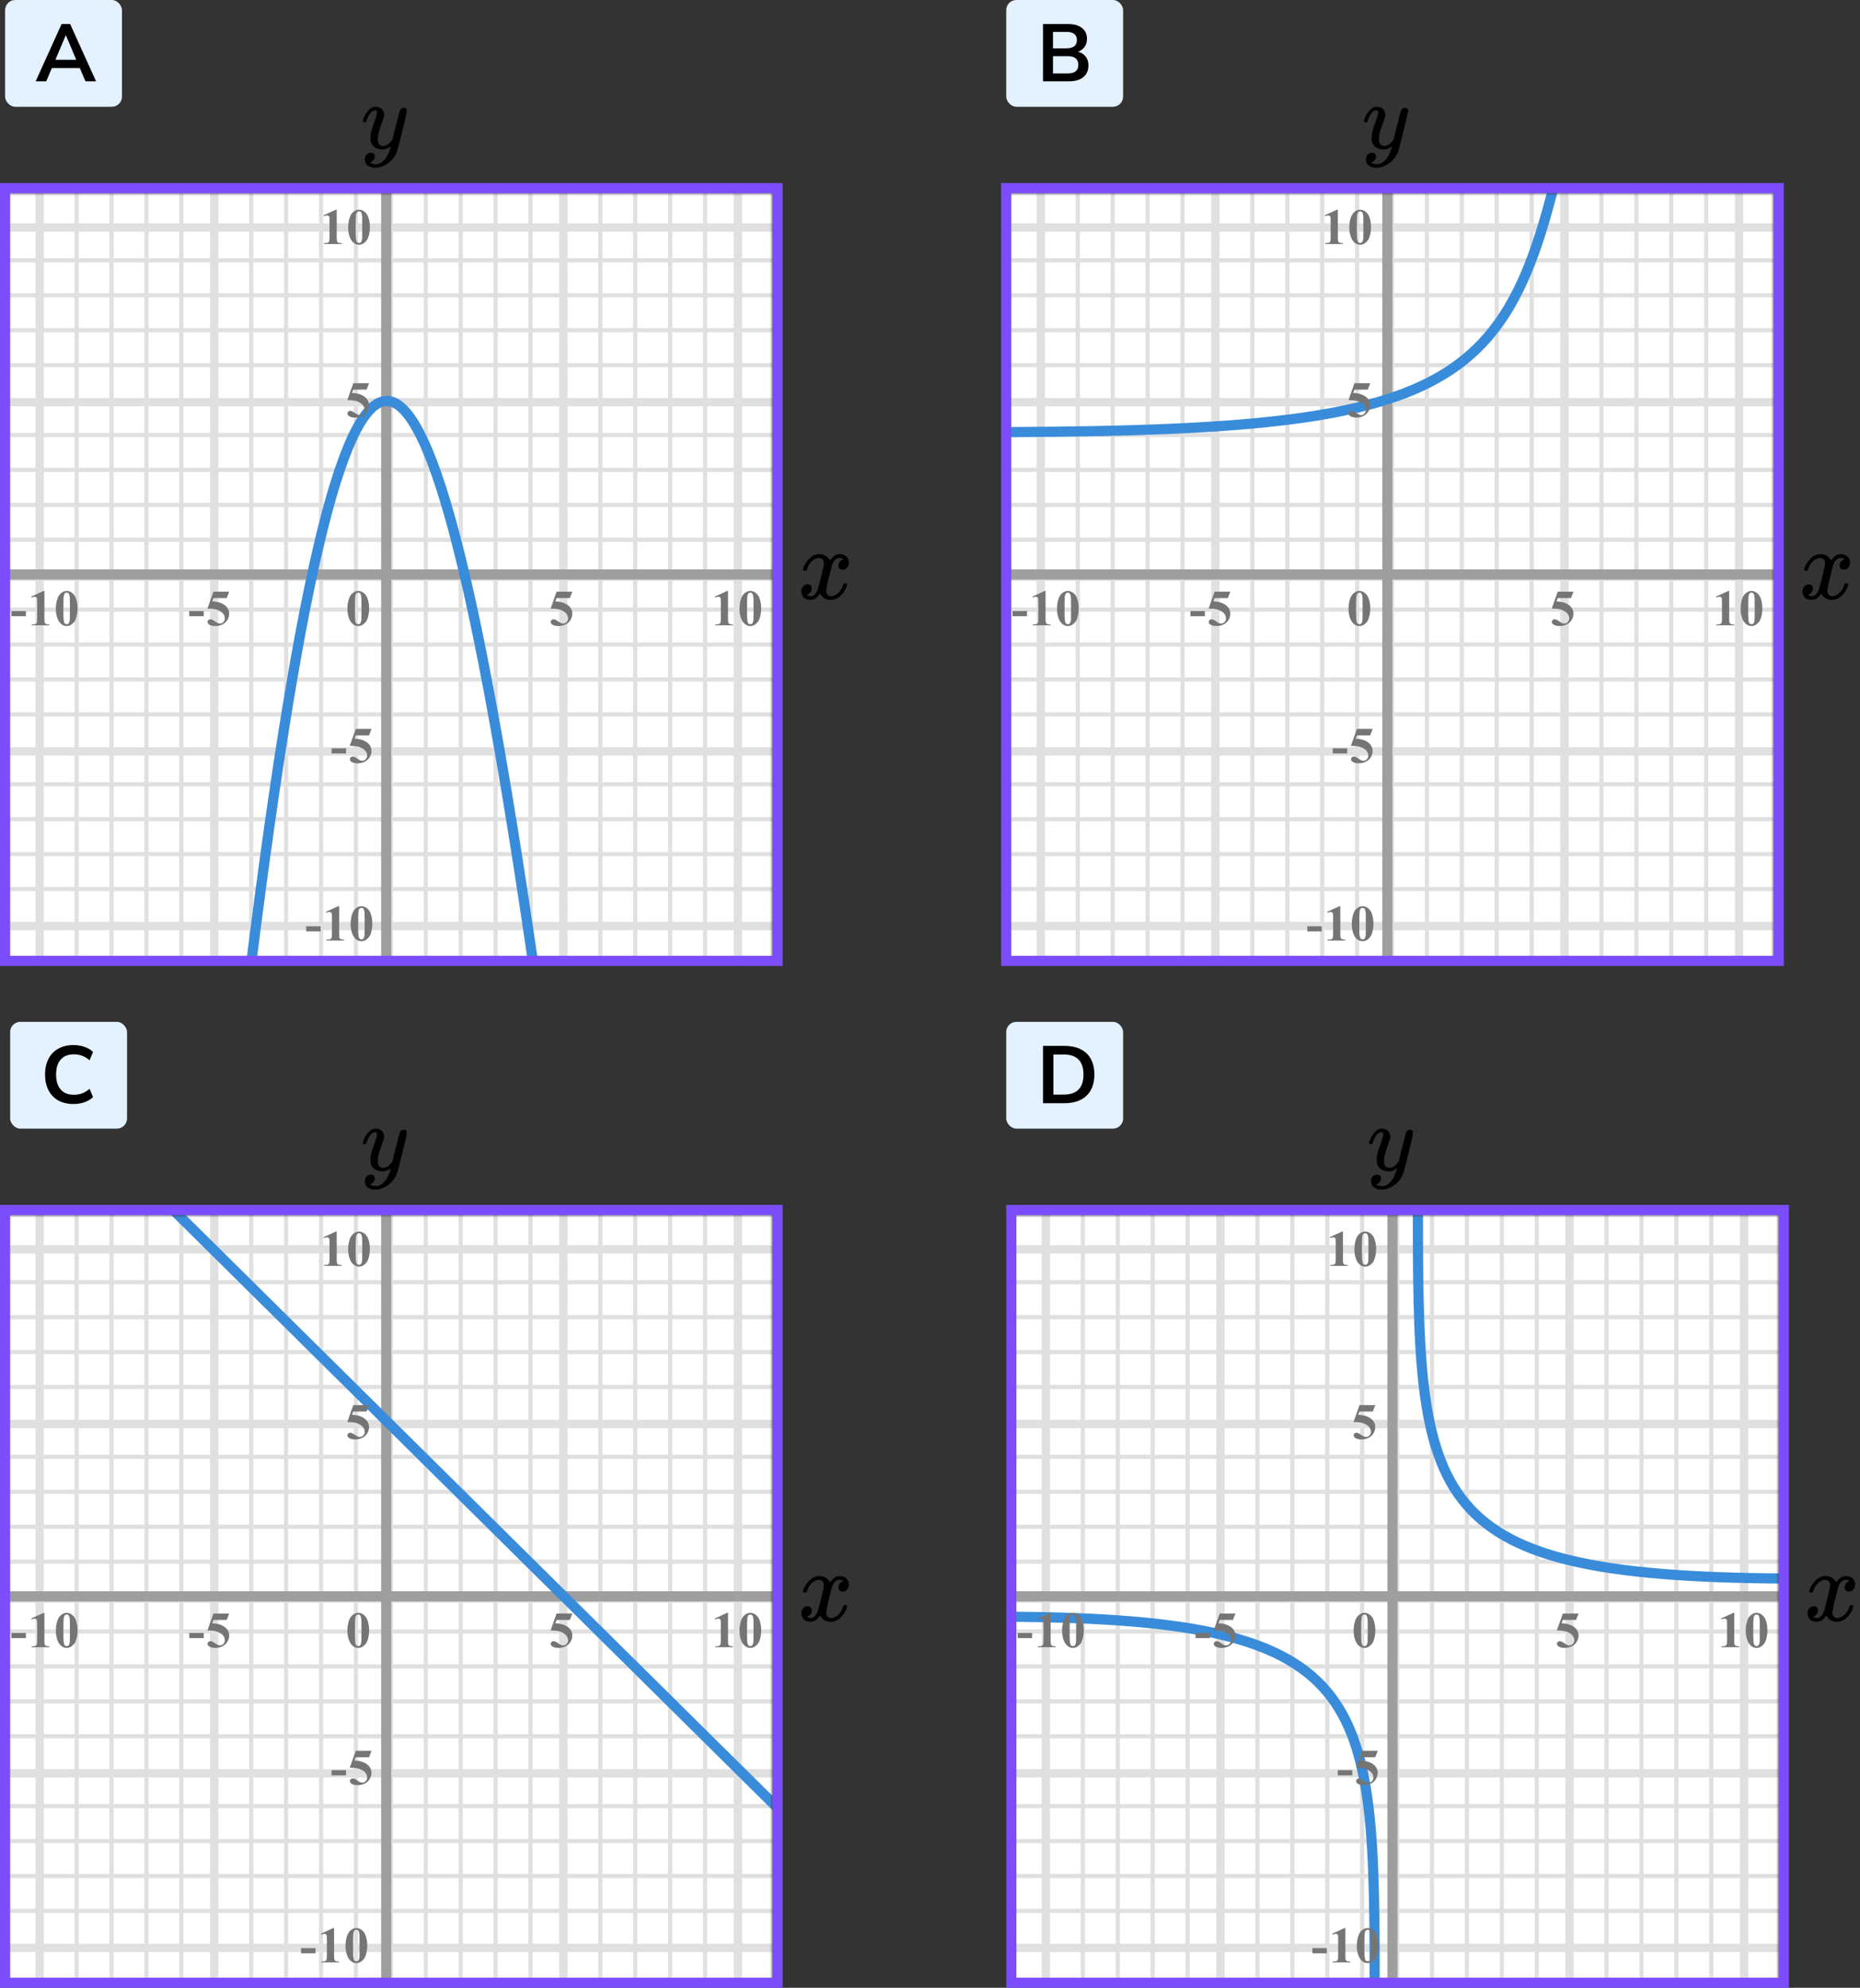 <?xml version="1.0" encoding="UTF-8"?> <svg xmlns="http://www.w3.org/2000/svg" width="366" height="391" viewBox="0 0 366 391" fill="none"><rect x="0" y="0" width="366" height="391" fill="#333333" stroke="none"/><mask id="mask0" maskUnits="userSpaceOnUse" x="1" y="38" width="151" height="151"><rect x="1" y="38" width="151" height="151" fill="#C4C4C4"></rect></mask><g mask="url(#mask0)"><mask id="mask1" maskUnits="userSpaceOnUse" x="-190" y="-144" width="500" height="494"><rect x="-190" y="-144" width="500" height="493.421" fill="white"></rect></mask><g mask="url(#mask1)"><rect x="-190" y="-144" width="501.645" height="493.421" fill="white"></rect><line x1="1.339" y1="349.421" x2="1.339" y2="-144" stroke="#E0E0E0" stroke-width="0.822"></line><line x1="7.798" y1="349.421" x2="7.798" y2="-144" stroke="#E0E0E0" stroke-width="1.645"></line><line x1="15.079" y1="349.421" x2="15.079" y2="-144" stroke="#E0E0E0" stroke-width="0.822"></line><line x1="21.949" y1="349.421" x2="21.949" y2="-144" stroke="#E0E0E0" stroke-width="0.822"></line><line x1="28.819" y1="349.421" x2="28.819" y2="-144" stroke="#E0E0E0" stroke-width="0.822"></line><line x1="35.689" y1="349.421" x2="35.689" y2="-144" stroke="#E0E0E0" stroke-width="0.822"></line><line x1="42.148" y1="349.421" x2="42.148" y2="-144" stroke="#E0E0E0" stroke-width="1.645"></line><line x1="49.429" y1="349.421" x2="49.429" y2="-144" stroke="#E0E0E0" stroke-width="0.822"></line><line x1="56.299" y1="349.421" x2="56.299" y2="-144" stroke="#E0E0E0" stroke-width="0.822"></line><line x1="63.169" y1="349.421" x2="63.169" y2="-144" stroke="#E0E0E0" stroke-width="0.822"></line><line x1="70.039" y1="349.421" x2="70.039" y2="-144" stroke="#E0E0E0" stroke-width="0.822"></line><line x1="76.498" y1="349.421" x2="76.498" y2="-144" stroke="#E0E0E0" stroke-width="1.645"></line><line x1="83.779" y1="349.421" x2="83.779" y2="-144" stroke="#E0E0E0" stroke-width="0.822"></line><line x1="90.649" y1="349.421" x2="90.649" y2="-144" stroke="#E0E0E0" stroke-width="0.822"></line><line x1="97.519" y1="349.421" x2="97.519" y2="-144" stroke="#E0E0E0" stroke-width="0.822"></line><line x1="104.389" y1="349.421" x2="104.389" y2="-144" stroke="#E0E0E0" stroke-width="0.822"></line><line x1="110.848" y1="349.421" x2="110.848" y2="-144" stroke="#E0E0E0" stroke-width="1.645"></line><line x1="118.129" y1="349.421" x2="118.129" y2="-144" stroke="#E0E0E0" stroke-width="0.822"></line><line x1="124.999" y1="349.421" x2="124.999" y2="-144" stroke="#E0E0E0" stroke-width="0.822"></line><line x1="131.869" y1="349.421" x2="131.869" y2="-144" stroke="#E0E0E0" stroke-width="0.822"></line><line x1="138.739" y1="349.421" x2="138.739" y2="-144" stroke="#E0E0E0" stroke-width="0.822"></line><line x1="145.198" y1="349.421" x2="145.198" y2="-144" stroke="#E0E0E0" stroke-width="1.645"></line><line x1="313.29" y1="188.61" x2="-199.868" y2="188.61" stroke="#E0E0E0" stroke-width="0.822"></line><line x1="313.29" y1="182.151" x2="-199.868" y2="182.151" stroke="#E0E0E0" stroke-width="1.645"></line><line x1="313.29" y1="174.871" x2="-199.868" y2="174.871" stroke="#E0E0E0" stroke-width="0.822"></line><line x1="313.29" y1="168.001" x2="-199.868" y2="168.001" stroke="#E0E0E0" stroke-width="0.822"></line><line x1="313.29" y1="161.131" x2="-199.868" y2="161.131" stroke="#E0E0E0" stroke-width="0.822"></line><line x1="313.29" y1="154.261" x2="-199.868" y2="154.261" stroke="#E0E0E0" stroke-width="0.822"></line><line x1="313.29" y1="147.802" x2="-199.868" y2="147.802" stroke="#E0E0E0" stroke-width="1.645"></line><line x1="313.29" y1="140.521" x2="-199.868" y2="140.521" stroke="#E0E0E0" stroke-width="0.822"></line><line x1="313.29" y1="133.65" x2="-199.868" y2="133.65" stroke="#E0E0E0" stroke-width="0.822"></line><line x1="313.29" y1="126.78" x2="-199.868" y2="126.78" stroke="#E0E0E0" stroke-width="0.822"></line><line x1="313.29" y1="119.911" x2="-199.868" y2="119.911" stroke="#E0E0E0" stroke-width="0.822"></line><line x1="313.29" y1="113.452" x2="-199.868" y2="113.452" stroke="#E0E0E0" stroke-width="1.645"></line><line x1="313.29" y1="106.171" x2="-199.868" y2="106.171" stroke="#E0E0E0" stroke-width="0.822"></line><line x1="313.29" y1="99.301" x2="-199.868" y2="99.301" stroke="#E0E0E0" stroke-width="0.822"></line><line x1="313.29" y1="92.431" x2="-199.868" y2="92.431" stroke="#E0E0E0" stroke-width="0.822"></line><line x1="313.29" y1="85.561" x2="-199.868" y2="85.561" stroke="#E0E0E0" stroke-width="0.822"></line><line x1="313.29" y1="79.102" x2="-199.868" y2="79.102" stroke="#E0E0E0" stroke-width="1.645"></line><line x1="313.29" y1="71.82" x2="-199.868" y2="71.82" stroke="#E0E0E0" stroke-width="0.822"></line><line x1="313.29" y1="64.951" x2="-199.868" y2="64.951" stroke="#E0E0E0" stroke-width="0.822"></line><line x1="313.29" y1="58.081" x2="-199.868" y2="58.081" stroke="#E0E0E0" stroke-width="0.822"></line><line x1="313.29" y1="51.211" x2="-199.868" y2="51.211" stroke="#E0E0E0" stroke-width="0.822"></line><line x1="313.29" y1="44.752" x2="-199.868" y2="44.752" stroke="#E0E0E0" stroke-width="1.645"></line></g><line x1="76" y1="-2" x2="76" y2="200" stroke="#9E9E9E" stroke-width="2"></line><line x1="-43" y1="113" x2="164" y2="113" stroke="#9E9E9E" stroke-width="2"></line><path d="M48.5 196.999C68 37 84 42 106 196.999" stroke="#398CDA" stroke-width="2"></path></g><path d="M72.634 119.689C72.634 120.35 72.541 120.967 72.356 121.54C72.245 121.892 72.095 122.18 71.906 122.404C71.721 122.629 71.509 122.808 71.272 122.941C71.034 123.072 70.775 123.137 70.495 123.137C70.176 123.137 69.888 123.055 69.631 122.893C69.374 122.73 69.146 122.497 68.947 122.194C68.804 121.973 68.679 121.678 68.571 121.311C68.431 120.812 68.361 120.298 68.361 119.768C68.361 119.048 68.462 118.387 68.664 117.785C68.83 117.287 69.082 116.906 69.421 116.643C69.759 116.376 70.118 116.242 70.495 116.242C70.879 116.242 71.237 116.374 71.569 116.638C71.905 116.898 72.15 117.25 72.307 117.692C72.525 118.301 72.634 118.967 72.634 119.689ZM71.13 119.68C71.13 118.521 71.123 117.845 71.11 117.653C71.078 117.201 71 116.895 70.876 116.735C70.795 116.631 70.663 116.579 70.481 116.579C70.341 116.579 70.23 116.618 70.148 116.696C70.028 116.81 69.947 117.012 69.904 117.302C69.862 117.588 69.841 118.592 69.841 120.314C69.841 121.252 69.873 121.88 69.939 122.199C69.987 122.43 70.057 122.585 70.148 122.663C70.24 122.741 70.36 122.78 70.51 122.78C70.672 122.78 70.795 122.728 70.876 122.624C71.013 122.442 71.091 122.16 71.11 121.779L71.13 119.68Z" fill="#757575"></path><path d="M69.523 75.379H72.624L72.131 76.639H69.523L69.274 77.298C70.397 77.34 71.262 77.62 71.867 78.138C72.365 78.564 72.614 79.095 72.614 79.73C72.614 80.136 72.499 80.535 72.268 80.926C72.037 81.313 71.711 81.613 71.291 81.824C70.871 82.033 70.41 82.137 69.909 82.137C69.369 82.137 68.954 82.036 68.664 81.834C68.462 81.691 68.361 81.528 68.361 81.346C68.361 81.206 68.413 81.082 68.518 80.975C68.625 80.867 68.749 80.814 68.889 80.814C69.016 80.814 69.144 80.84 69.274 80.892C69.405 80.944 69.628 81.08 69.943 81.302C70.142 81.439 70.313 81.533 70.456 81.585C70.557 81.624 70.671 81.644 70.798 81.644C71.065 81.644 71.291 81.546 71.477 81.351C71.665 81.155 71.76 80.921 71.76 80.647C71.76 80.075 71.473 79.609 70.9 79.251C70.328 78.893 69.605 78.714 68.732 78.714C68.644 78.714 68.513 78.716 68.337 78.719L69.523 75.379Z" fill="#757575"></path><path d="M66.257 41.242V46.657C66.257 47.064 66.275 47.325 66.311 47.438C66.346 47.549 66.421 47.64 66.535 47.712C66.649 47.783 66.831 47.819 67.082 47.819H67.233V48H63.747V47.819H63.923C64.206 47.819 64.408 47.787 64.528 47.722C64.649 47.657 64.73 47.567 64.772 47.453C64.815 47.339 64.836 47.074 64.836 46.657V43.225C64.836 42.919 64.821 42.728 64.792 42.653C64.763 42.575 64.707 42.51 64.626 42.458C64.548 42.403 64.457 42.375 64.353 42.375C64.186 42.375 63.985 42.427 63.747 42.531L63.659 42.355L66.096 41.242H66.257ZM72.784 44.69C72.784 45.35 72.691 45.967 72.505 46.54C72.395 46.892 72.245 47.18 72.056 47.404C71.871 47.629 71.659 47.808 71.421 47.941C71.184 48.072 70.925 48.137 70.645 48.137C70.326 48.137 70.038 48.055 69.781 47.893C69.524 47.73 69.296 47.497 69.097 47.194C68.954 46.973 68.829 46.678 68.721 46.31C68.581 45.812 68.511 45.298 68.511 44.768C68.511 44.048 68.612 43.387 68.814 42.785C68.98 42.287 69.232 41.906 69.571 41.643C69.909 41.376 70.267 41.242 70.645 41.242C71.029 41.242 71.387 41.374 71.719 41.638C72.055 41.898 72.3 42.25 72.457 42.692C72.675 43.301 72.784 43.967 72.784 44.69ZM71.28 44.68C71.28 43.521 71.273 42.845 71.26 42.653C71.228 42.201 71.15 41.895 71.026 41.735C70.945 41.631 70.813 41.579 70.63 41.579C70.49 41.579 70.38 41.618 70.298 41.696C70.178 41.81 70.097 42.012 70.054 42.302C70.012 42.588 69.991 43.592 69.991 45.315C69.991 46.252 70.023 46.88 70.088 47.199C70.137 47.43 70.207 47.585 70.298 47.663C70.39 47.741 70.51 47.78 70.66 47.78C70.823 47.78 70.945 47.728 71.026 47.624C71.163 47.442 71.241 47.16 71.26 46.779L71.28 44.68Z" fill="#757575"></path><path d="M68.091 148.208H65.244V147.197H68.091V148.208ZM70.004 143.379H73.104L72.611 144.639H70.004L69.754 145.298C70.877 145.34 71.742 145.62 72.347 146.138C72.845 146.564 73.094 147.095 73.094 147.729C73.094 148.136 72.979 148.535 72.748 148.926C72.516 149.313 72.191 149.613 71.771 149.824C71.351 150.033 70.891 150.137 70.389 150.137C69.849 150.137 69.434 150.036 69.144 149.834C68.942 149.691 68.841 149.528 68.841 149.346C68.841 149.206 68.894 149.082 68.998 148.975C69.105 148.867 69.229 148.813 69.369 148.813C69.496 148.813 69.624 148.84 69.754 148.892C69.885 148.944 70.108 149.08 70.423 149.302C70.622 149.438 70.793 149.533 70.936 149.585C71.037 149.624 71.151 149.644 71.278 149.644C71.545 149.644 71.771 149.546 71.957 149.351C72.145 149.155 72.24 148.921 72.24 148.647C72.24 148.075 71.953 147.609 71.38 147.251C70.808 146.893 70.085 146.714 69.213 146.714C69.125 146.714 68.993 146.715 68.817 146.719L70.004 143.379Z" fill="#757575"></path><path d="M63.091 183.208H60.244V182.197H63.091V183.208ZM66.737 178.242V183.657C66.737 184.064 66.755 184.325 66.791 184.438C66.826 184.549 66.901 184.64 67.015 184.712C67.129 184.784 67.311 184.819 67.562 184.819H67.713V185H64.227V184.819H64.403C64.686 184.819 64.888 184.787 65.008 184.722C65.129 184.657 65.21 184.567 65.252 184.453C65.295 184.339 65.316 184.074 65.316 183.657V180.225C65.316 179.919 65.301 179.728 65.272 179.653C65.243 179.575 65.187 179.51 65.106 179.458C65.028 179.403 64.937 179.375 64.833 179.375C64.667 179.375 64.465 179.427 64.227 179.531L64.139 179.355L66.576 178.242H66.737ZM73.264 181.689C73.264 182.35 73.171 182.967 72.986 183.54C72.875 183.892 72.725 184.18 72.536 184.404C72.351 184.629 72.139 184.808 71.902 184.941C71.664 185.072 71.405 185.137 71.125 185.137C70.806 185.137 70.518 185.055 70.261 184.893C70.004 184.73 69.776 184.497 69.577 184.194C69.434 183.973 69.309 183.678 69.201 183.311C69.061 182.812 68.991 182.298 68.991 181.768C68.991 181.048 69.092 180.387 69.294 179.785C69.46 179.287 69.712 178.906 70.051 178.643C70.389 178.376 70.748 178.242 71.125 178.242C71.509 178.242 71.867 178.374 72.199 178.638C72.535 178.898 72.781 179.25 72.937 179.692C73.155 180.301 73.264 180.967 73.264 181.689ZM71.76 181.68C71.76 180.521 71.754 179.845 71.74 179.653C71.708 179.201 71.63 178.895 71.506 178.735C71.425 178.631 71.293 178.579 71.111 178.579C70.971 178.579 70.86 178.618 70.778 178.696C70.658 178.81 70.577 179.012 70.534 179.302C70.492 179.588 70.471 180.592 70.471 182.314C70.471 183.252 70.504 183.88 70.569 184.199C70.617 184.43 70.687 184.585 70.778 184.663C70.87 184.741 70.99 184.78 71.14 184.78C71.303 184.78 71.425 184.728 71.506 184.624C71.643 184.442 71.721 184.16 71.74 183.779L71.76 181.68Z" fill="#757575"></path><path d="M109.523 116.379H112.624L112.131 117.639H109.523L109.274 118.298C110.397 118.34 111.262 118.62 111.867 119.138C112.365 119.564 112.614 120.095 112.614 120.729C112.614 121.136 112.499 121.535 112.268 121.926C112.036 122.313 111.711 122.613 111.291 122.824C110.871 123.033 110.41 123.137 109.909 123.137C109.369 123.137 108.954 123.036 108.664 122.834C108.462 122.691 108.361 122.528 108.361 122.346C108.361 122.206 108.413 122.082 108.518 121.975C108.625 121.867 108.749 121.813 108.889 121.813C109.016 121.813 109.144 121.84 109.274 121.892C109.405 121.944 109.628 122.08 109.943 122.302C110.142 122.438 110.313 122.533 110.456 122.585C110.557 122.624 110.671 122.644 110.798 122.644C111.065 122.644 111.291 122.546 111.477 122.351C111.665 122.155 111.76 121.921 111.76 121.647C111.76 121.075 111.473 120.609 110.9 120.251C110.327 119.893 109.605 119.714 108.732 119.714C108.645 119.714 108.513 119.715 108.337 119.719L109.523 116.379Z" fill="#757575"></path><path d="M143.257 116.242V121.657C143.257 122.064 143.275 122.325 143.311 122.438C143.346 122.549 143.421 122.64 143.535 122.712C143.649 122.784 143.831 122.819 144.082 122.819H144.233V123H140.747V122.819H140.923C141.206 122.819 141.408 122.787 141.528 122.722C141.649 122.657 141.73 122.567 141.772 122.453C141.815 122.339 141.836 122.074 141.836 121.657V118.225C141.836 117.919 141.821 117.728 141.792 117.653C141.763 117.575 141.707 117.51 141.626 117.458C141.548 117.403 141.457 117.375 141.353 117.375C141.187 117.375 140.985 117.427 140.747 117.531L140.659 117.355L143.096 116.242H143.257ZM149.784 119.689C149.784 120.35 149.691 120.967 149.505 121.54C149.395 121.892 149.245 122.18 149.056 122.404C148.871 122.629 148.659 122.808 148.421 122.941C148.184 123.072 147.925 123.137 147.645 123.137C147.326 123.137 147.038 123.055 146.781 122.893C146.524 122.73 146.296 122.497 146.097 122.194C145.954 121.973 145.829 121.678 145.721 121.311C145.581 120.812 145.511 120.298 145.511 119.768C145.511 119.048 145.612 118.387 145.814 117.785C145.98 117.287 146.232 116.906 146.571 116.643C146.909 116.376 147.268 116.242 147.645 116.242C148.029 116.242 148.387 116.374 148.719 116.638C149.055 116.898 149.3 117.25 149.457 117.692C149.675 118.301 149.784 118.967 149.784 119.689ZM148.28 119.68C148.28 118.521 148.273 117.845 148.26 117.653C148.228 117.201 148.15 116.895 148.026 116.735C147.945 116.631 147.813 116.579 147.63 116.579C147.49 116.579 147.38 116.618 147.298 116.696C147.178 116.81 147.097 117.012 147.054 117.302C147.012 117.588 146.991 118.592 146.991 120.314C146.991 121.252 147.023 121.88 147.088 122.199C147.137 122.43 147.207 122.585 147.298 122.663C147.39 122.741 147.51 122.78 147.66 122.78C147.823 122.78 147.945 122.728 148.026 122.624C148.163 122.442 148.241 122.16 148.26 121.779L148.28 119.68Z" fill="#757575"></path><path d="M40.091 121.208H37.244V120.197H40.091V121.208ZM42.004 116.379H45.104L44.611 117.639H42.004L41.755 118.298C42.877 118.34 43.742 118.62 44.347 119.138C44.845 119.564 45.094 120.095 45.094 120.729C45.094 121.136 44.979 121.535 44.748 121.926C44.517 122.313 44.191 122.613 43.771 122.824C43.351 123.033 42.891 123.137 42.389 123.137C41.849 123.137 41.434 123.036 41.144 122.834C40.942 122.691 40.841 122.528 40.841 122.346C40.841 122.206 40.894 122.082 40.998 121.975C41.105 121.867 41.229 121.813 41.369 121.813C41.496 121.813 41.624 121.84 41.755 121.892C41.885 121.944 42.108 122.08 42.423 122.302C42.622 122.438 42.793 122.533 42.936 122.585C43.037 122.624 43.151 122.644 43.278 122.644C43.545 122.644 43.771 122.546 43.957 122.351C44.145 122.155 44.24 121.921 44.24 121.647C44.24 121.075 43.953 120.609 43.38 120.251C42.808 119.893 42.085 119.714 41.212 119.714C41.125 119.714 40.993 119.715 40.817 119.719L42.004 116.379Z" fill="#757575"></path><path d="M5.091 121.208H2.244V120.197H5.091V121.208ZM8.737 116.242V121.657C8.737 122.064 8.755 122.325 8.791 122.438C8.826 122.549 8.901 122.64 9.015 122.712C9.129 122.784 9.311 122.819 9.562 122.819H9.713V123H6.227V122.819H6.403C6.686 122.819 6.888 122.787 7.008 122.722C7.129 122.657 7.21 122.567 7.253 122.453C7.295 122.339 7.316 122.074 7.316 121.657V118.225C7.316 117.919 7.301 117.728 7.272 117.653C7.243 117.575 7.187 117.51 7.106 117.458C7.028 117.403 6.937 117.375 6.833 117.375C6.667 117.375 6.465 117.427 6.227 117.531L6.139 117.355L8.576 116.242H8.737ZM15.264 119.689C15.264 120.35 15.171 120.967 14.986 121.54C14.875 121.892 14.725 122.18 14.536 122.404C14.351 122.629 14.139 122.808 13.902 122.941C13.664 123.072 13.405 123.137 13.125 123.137C12.806 123.137 12.518 123.055 12.261 122.893C12.004 122.73 11.776 122.497 11.577 122.194C11.434 121.973 11.309 121.678 11.201 121.311C11.061 120.812 10.991 120.298 10.991 119.768C10.991 119.048 11.092 118.387 11.294 117.785C11.46 117.287 11.712 116.906 12.051 116.643C12.389 116.376 12.748 116.242 13.125 116.242C13.509 116.242 13.867 116.374 14.199 116.638C14.535 116.898 14.78 117.25 14.937 117.692C15.155 118.301 15.264 118.967 15.264 119.689ZM13.76 119.68C13.76 118.521 13.754 117.845 13.74 117.653C13.708 117.201 13.63 116.895 13.506 116.735C13.425 116.631 13.293 116.579 13.111 116.579C12.971 116.579 12.86 116.618 12.778 116.696C12.658 116.81 12.577 117.012 12.534 117.302C12.492 117.588 12.471 118.592 12.471 120.314C12.471 121.252 12.504 121.88 12.569 122.199C12.617 122.43 12.687 122.585 12.778 122.663C12.87 122.741 12.99 122.78 13.14 122.78C13.303 122.78 13.425 122.728 13.506 122.624C13.643 122.442 13.721 122.16 13.74 121.779L13.76 119.68Z" fill="#757575"></path><path d="M158 112.04C158.09 111.484 158.436 110.842 159.038 110.113C159.641 109.385 160.385 109.014 161.269 109.001C161.718 109.001 162.128 109.12 162.5 109.358C162.872 109.597 163.147 109.895 163.327 110.252C163.865 109.418 164.513 109.001 165.269 109.001C165.744 109.001 166.154 109.147 166.5 109.438C166.846 109.729 167.026 110.12 167.038 110.61C167.038 110.994 166.949 111.305 166.769 111.543C166.59 111.782 166.417 111.927 166.25 111.98C166.083 112.033 165.936 112.06 165.808 112.06C165.564 112.06 165.365 111.987 165.212 111.841C165.058 111.696 164.981 111.504 164.981 111.265C164.981 110.656 165.301 110.239 165.942 110.014C165.801 109.842 165.545 109.756 165.173 109.756C165.006 109.756 164.885 109.769 164.808 109.795C164.321 110.007 163.962 110.444 163.731 111.106C162.962 114.033 162.577 115.741 162.577 116.231C162.577 116.602 162.68 116.867 162.885 117.026C163.09 117.185 163.314 117.264 163.558 117.264C164.032 117.264 164.5 117.046 164.962 116.609C165.423 116.172 165.737 115.635 165.904 115C165.942 114.867 165.981 114.794 166.019 114.781C166.058 114.768 166.16 114.755 166.327 114.741H166.404C166.596 114.741 166.692 114.794 166.692 114.9C166.692 114.914 166.68 114.986 166.654 115.119C166.449 115.874 166.051 116.542 165.462 117.125C164.872 117.708 164.186 117.999 163.404 117.999C162.506 117.999 161.827 117.582 161.365 116.748C160.84 117.569 160.237 117.979 159.558 117.979H159.442C158.814 117.979 158.365 117.807 158.096 117.463C157.827 117.118 157.686 116.754 157.673 116.37C157.673 115.946 157.795 115.602 158.038 115.337C158.282 115.072 158.571 114.94 158.904 114.94C159.455 114.94 159.731 115.218 159.731 115.774C159.731 116.039 159.654 116.271 159.5 116.47C159.346 116.668 159.199 116.801 159.058 116.867C158.917 116.933 158.833 116.966 158.808 116.966L158.75 116.986C158.75 116.999 158.788 117.026 158.865 117.065C158.942 117.105 159.045 117.152 159.173 117.204C159.301 117.257 159.423 117.277 159.538 117.264C160 117.264 160.397 116.966 160.731 116.37C160.846 116.158 160.994 115.708 161.173 115.019C161.353 114.331 161.532 113.616 161.712 112.874C161.891 112.133 161.994 111.696 162.019 111.563C162.083 111.206 162.115 110.947 162.115 110.789C162.115 110.418 162.019 110.153 161.827 109.994C161.635 109.835 161.417 109.756 161.173 109.756C160.66 109.756 160.18 109.968 159.731 110.391C159.282 110.815 158.968 111.358 158.788 112.02C158.763 112.139 158.731 112.205 158.692 112.219C158.654 112.232 158.551 112.245 158.385 112.258H158.115C158.038 112.179 158 112.106 158 112.04Z" fill="black"></path><g clip-path="url(#clip0)"><path d="M71.387 23.875C71.387 23.702 71.478 23.405 71.662 22.985C71.846 22.564 72.14 22.125 72.544 21.668C72.948 21.21 73.4 20.988 73.903 21C74.404 21 74.808 21.142 75.114 21.427C75.421 21.711 75.58 22.107 75.592 22.614C75.567 22.849 75.549 22.978 75.537 23.003C75.537 23.04 75.439 23.325 75.243 23.856C75.047 24.388 74.845 24.988 74.637 25.655C74.429 26.323 74.331 26.855 74.343 27.25C74.343 27.782 74.429 28.153 74.6 28.363C74.772 28.573 75.029 28.685 75.371 28.697C75.653 28.697 75.916 28.629 76.161 28.493C76.406 28.357 76.596 28.215 76.73 28.067C76.865 27.918 77.03 27.714 77.226 27.454C77.226 27.442 77.257 27.318 77.318 27.084C77.379 26.849 77.465 26.484 77.575 25.989C77.685 25.495 77.802 25.037 77.924 24.617C78.389 22.762 78.646 21.791 78.695 21.705C78.854 21.371 79.118 21.204 79.485 21.204C79.644 21.204 79.773 21.247 79.871 21.334C79.968 21.42 80.036 21.495 80.073 21.556C80.109 21.618 80.121 21.674 80.109 21.723C80.109 21.884 79.809 23.182 79.209 25.618C78.61 28.054 78.267 29.39 78.181 29.624C77.838 30.651 77.245 31.467 76.4 32.073C75.555 32.678 74.71 32.988 73.866 33C73.315 33 72.831 32.864 72.415 32.592C71.999 32.32 71.791 31.912 71.791 31.368C71.791 31.096 71.834 30.867 71.919 30.682C72.005 30.496 72.121 30.36 72.268 30.274C72.415 30.187 72.537 30.125 72.635 30.088C72.733 30.051 72.837 30.032 72.948 30.032C73.486 30.032 73.756 30.292 73.756 30.811C73.756 31.059 73.682 31.275 73.535 31.461C73.388 31.646 73.248 31.77 73.113 31.831C72.978 31.893 72.899 31.924 72.874 31.924L72.819 31.943C72.844 32.005 72.96 32.079 73.168 32.165C73.376 32.252 73.584 32.295 73.792 32.295H73.939C74.147 32.295 74.306 32.283 74.417 32.258C74.821 32.147 75.194 31.912 75.537 31.553C75.88 31.195 76.143 30.811 76.326 30.403C76.51 29.995 76.651 29.649 76.749 29.365C76.847 29.08 76.896 28.895 76.896 28.808L76.785 28.883C76.712 28.932 76.596 29 76.437 29.087C76.277 29.173 76.118 29.247 75.959 29.309C75.714 29.371 75.476 29.402 75.243 29.402C74.68 29.402 74.184 29.266 73.756 28.994C73.327 28.722 73.046 28.283 72.911 27.677C72.899 27.59 72.892 27.399 72.892 27.102C72.892 26.397 73.107 25.476 73.535 24.338C73.964 23.201 74.178 22.478 74.178 22.169C74.178 22.156 74.178 22.144 74.178 22.131C74.178 22.02 74.178 21.946 74.178 21.909C74.178 21.872 74.153 21.828 74.105 21.779C74.055 21.73 73.988 21.705 73.903 21.705H73.829C73.547 21.705 73.29 21.822 73.058 22.057C72.825 22.292 72.641 22.546 72.507 22.818C72.372 23.09 72.268 23.349 72.195 23.597C72.121 23.844 72.072 23.98 72.048 24.005C72.023 24.029 71.925 24.042 71.754 24.042H71.497C71.423 23.968 71.387 23.912 71.387 23.875Z" fill="black"></path></g><rect x="1" y="37" width="152" height="152" stroke="#7C4DFF" stroke-width="2"></rect><rect x="1" width="23" height="21" rx="2" fill="#E4F2FF"></rect><path d="M7.016 16L12.12 4.72H13.8L18.904 16H16.824L15.704 13.392H10.2L9.096 16H7.016ZM12.936 6.944L10.904 11.76H15L12.968 6.944H12.936Z" fill="black"></path><mask id="mask2" maskUnits="userSpaceOnUse" x="198" y="38" width="151" height="151"><rect x="198" y="38" width="151" height="151" fill="#C4C4C4"></rect></mask><g mask="url(#mask2)"><mask id="mask3" maskUnits="userSpaceOnUse" x="7" y="-144" width="500" height="494"><rect x="7" y="-144" width="500" height="493.421" fill="white"></rect></mask><g mask="url(#mask3)"><rect x="7" y="-144" width="501.645" height="493.421" fill="white"></rect><line x1="198.339" y1="349.421" x2="198.339" y2="-144" stroke="#E0E0E0" stroke-width="0.822"></line><line x1="204.798" y1="349.421" x2="204.798" y2="-144" stroke="#E0E0E0" stroke-width="1.645"></line><line x1="212.079" y1="349.421" x2="212.079" y2="-144" stroke="#E0E0E0" stroke-width="0.822"></line><line x1="218.949" y1="349.421" x2="218.949" y2="-144" stroke="#E0E0E0" stroke-width="0.822"></line><line x1="225.819" y1="349.421" x2="225.819" y2="-144" stroke="#E0E0E0" stroke-width="0.822"></line><line x1="232.689" y1="349.421" x2="232.689" y2="-144" stroke="#E0E0E0" stroke-width="0.822"></line><line x1="239.148" y1="349.421" x2="239.148" y2="-144" stroke="#E0E0E0" stroke-width="1.645"></line><line x1="246.429" y1="349.421" x2="246.429" y2="-144" stroke="#E0E0E0" stroke-width="0.822"></line><line x1="253.299" y1="349.421" x2="253.299" y2="-144" stroke="#E0E0E0" stroke-width="0.822"></line><line x1="260.169" y1="349.421" x2="260.169" y2="-144" stroke="#E0E0E0" stroke-width="0.822"></line><line x1="267.039" y1="349.421" x2="267.039" y2="-144" stroke="#E0E0E0" stroke-width="0.822"></line><line x1="273.498" y1="349.421" x2="273.498" y2="-144" stroke="#E0E0E0" stroke-width="1.645"></line><line x1="280.779" y1="349.421" x2="280.779" y2="-144" stroke="#E0E0E0" stroke-width="0.822"></line><line x1="287.649" y1="349.421" x2="287.649" y2="-144" stroke="#E0E0E0" stroke-width="0.822"></line><line x1="294.519" y1="349.421" x2="294.519" y2="-144" stroke="#E0E0E0" stroke-width="0.822"></line><line x1="301.389" y1="349.421" x2="301.389" y2="-144" stroke="#E0E0E0" stroke-width="0.822"></line><line x1="307.848" y1="349.421" x2="307.848" y2="-144" stroke="#E0E0E0" stroke-width="1.645"></line><line x1="315.129" y1="349.421" x2="315.129" y2="-144" stroke="#E0E0E0" stroke-width="0.822"></line><line x1="321.999" y1="349.421" x2="321.999" y2="-144" stroke="#E0E0E0" stroke-width="0.822"></line><line x1="328.869" y1="349.421" x2="328.869" y2="-144" stroke="#E0E0E0" stroke-width="0.822"></line><line x1="335.739" y1="349.421" x2="335.739" y2="-144" stroke="#E0E0E0" stroke-width="0.822"></line><line x1="342.198" y1="349.421" x2="342.198" y2="-144" stroke="#E0E0E0" stroke-width="1.645"></line><line x1="510.29" y1="188.61" x2="-2.868" y2="188.61" stroke="#E0E0E0" stroke-width="0.822"></line><line x1="510.29" y1="182.151" x2="-2.868" y2="182.151" stroke="#E0E0E0" stroke-width="1.645"></line><line x1="510.29" y1="174.871" x2="-2.868" y2="174.871" stroke="#E0E0E0" stroke-width="0.822"></line><line x1="510.29" y1="168.001" x2="-2.868" y2="168.001" stroke="#E0E0E0" stroke-width="0.822"></line><line x1="510.29" y1="161.131" x2="-2.868" y2="161.131" stroke="#E0E0E0" stroke-width="0.822"></line><line x1="510.29" y1="154.261" x2="-2.868" y2="154.261" stroke="#E0E0E0" stroke-width="0.822"></line><line x1="510.29" y1="147.802" x2="-2.868" y2="147.802" stroke="#E0E0E0" stroke-width="1.645"></line><line x1="510.29" y1="140.521" x2="-2.868" y2="140.521" stroke="#E0E0E0" stroke-width="0.822"></line><line x1="510.29" y1="133.65" x2="-2.868" y2="133.65" stroke="#E0E0E0" stroke-width="0.822"></line><line x1="510.29" y1="126.78" x2="-2.868" y2="126.78" stroke="#E0E0E0" stroke-width="0.822"></line><line x1="510.29" y1="119.911" x2="-2.868" y2="119.911" stroke="#E0E0E0" stroke-width="0.822"></line><line x1="510.29" y1="113.452" x2="-2.868" y2="113.452" stroke="#E0E0E0" stroke-width="1.645"></line><line x1="510.29" y1="106.171" x2="-2.868" y2="106.171" stroke="#E0E0E0" stroke-width="0.822"></line><line x1="510.29" y1="99.301" x2="-2.868" y2="99.301" stroke="#E0E0E0" stroke-width="0.822"></line><line x1="510.29" y1="92.431" x2="-2.868" y2="92.431" stroke="#E0E0E0" stroke-width="0.822"></line><line x1="510.29" y1="85.561" x2="-2.868" y2="85.561" stroke="#E0E0E0" stroke-width="0.822"></line><line x1="510.29" y1="79.102" x2="-2.868" y2="79.102" stroke="#E0E0E0" stroke-width="1.645"></line><line x1="510.29" y1="71.82" x2="-2.868" y2="71.82" stroke="#E0E0E0" stroke-width="0.822"></line><line x1="510.29" y1="64.951" x2="-2.868" y2="64.951" stroke="#E0E0E0" stroke-width="0.822"></line><line x1="510.29" y1="58.081" x2="-2.868" y2="58.081" stroke="#E0E0E0" stroke-width="0.822"></line><line x1="510.29" y1="51.211" x2="-2.868" y2="51.211" stroke="#E0E0E0" stroke-width="0.822"></line><line x1="510.29" y1="44.752" x2="-2.868" y2="44.752" stroke="#E0E0E0" stroke-width="1.645"></line></g><line x1="273" y1="-2" x2="273" y2="200" stroke="#9E9E9E" stroke-width="2"></line><line x1="154" y1="113" x2="361" y2="113" stroke="#9E9E9E" stroke-width="2"></line><path d="M192 85.001C283 85.001 295.804 78.438 306.5 33.5" stroke="#398CDA" stroke-width="2"></path></g><path d="M269.634 119.689C269.634 120.35 269.541 120.967 269.355 121.54C269.245 121.892 269.095 122.18 268.906 122.404C268.721 122.629 268.509 122.808 268.271 122.941C268.034 123.072 267.775 123.137 267.495 123.137C267.176 123.137 266.888 123.055 266.631 122.893C266.374 122.73 266.146 122.497 265.947 122.194C265.804 121.973 265.679 121.678 265.571 121.311C265.431 120.812 265.361 120.298 265.361 119.768C265.361 119.048 265.462 118.387 265.664 117.785C265.83 117.287 266.082 116.906 266.421 116.643C266.759 116.376 267.118 116.242 267.495 116.242C267.879 116.242 268.237 116.374 268.569 116.638C268.905 116.898 269.15 117.25 269.307 117.692C269.525 118.301 269.634 118.967 269.634 119.689ZM268.13 119.68C268.13 118.521 268.123 117.845 268.11 117.653C268.078 117.201 268 116.895 267.876 116.735C267.795 116.631 267.663 116.579 267.48 116.579C267.34 116.579 267.23 116.618 267.148 116.696C267.028 116.81 266.947 117.012 266.904 117.302C266.862 117.588 266.841 118.592 266.841 120.314C266.841 121.252 266.873 121.88 266.938 122.199C266.987 122.43 267.057 122.585 267.148 122.663C267.24 122.741 267.36 122.78 267.51 122.78C267.673 122.78 267.795 122.728 267.876 122.624C268.013 122.442 268.091 122.16 268.11 121.779L268.13 119.68Z" fill="#757575"></path><path d="M266.523 75.379H269.624L269.131 76.639H266.523L266.274 77.298C267.397 77.34 268.262 77.62 268.867 78.138C269.365 78.564 269.614 79.095 269.614 79.73C269.614 80.136 269.499 80.535 269.268 80.926C269.036 81.313 268.711 81.613 268.291 81.824C267.871 82.033 267.41 82.137 266.909 82.137C266.369 82.137 265.954 82.036 265.664 81.834C265.462 81.691 265.361 81.528 265.361 81.346C265.361 81.206 265.413 81.082 265.518 80.975C265.625 80.867 265.749 80.814 265.889 80.814C266.016 80.814 266.144 80.84 266.274 80.892C266.405 80.944 266.628 81.08 266.943 81.302C267.142 81.439 267.313 81.533 267.456 81.585C267.557 81.624 267.671 81.644 267.798 81.644C268.065 81.644 268.291 81.546 268.477 81.351C268.665 81.155 268.76 80.921 268.76 80.647C268.76 80.075 268.473 79.609 267.9 79.251C267.327 78.893 266.605 78.714 265.732 78.714C265.645 78.714 265.513 78.716 265.337 78.719L266.523 75.379Z" fill="#757575"></path><path d="M263.257 41.242V46.657C263.257 47.064 263.275 47.325 263.311 47.438C263.346 47.549 263.421 47.64 263.535 47.712C263.649 47.783 263.831 47.819 264.082 47.819H264.233V48H260.747V47.819H260.923C261.206 47.819 261.408 47.787 261.528 47.722C261.649 47.657 261.73 47.567 261.772 47.453C261.815 47.339 261.836 47.074 261.836 46.657V43.225C261.836 42.919 261.821 42.728 261.792 42.653C261.763 42.575 261.707 42.51 261.626 42.458C261.548 42.403 261.457 42.375 261.353 42.375C261.187 42.375 260.985 42.427 260.747 42.531L260.659 42.355L263.096 41.242H263.257ZM269.784 44.69C269.784 45.35 269.691 45.967 269.505 46.54C269.395 46.892 269.245 47.18 269.056 47.404C268.871 47.629 268.659 47.808 268.421 47.941C268.184 48.072 267.925 48.137 267.645 48.137C267.326 48.137 267.038 48.055 266.781 47.893C266.524 47.73 266.296 47.497 266.097 47.194C265.954 46.973 265.829 46.678 265.721 46.31C265.581 45.812 265.511 45.298 265.511 44.768C265.511 44.048 265.612 43.387 265.814 42.785C265.98 42.287 266.232 41.906 266.571 41.643C266.909 41.376 267.268 41.242 267.645 41.242C268.029 41.242 268.387 41.374 268.719 41.638C269.055 41.898 269.3 42.25 269.457 42.692C269.675 43.301 269.784 43.967 269.784 44.69ZM268.28 44.68C268.28 43.521 268.273 42.845 268.26 42.653C268.228 42.201 268.15 41.895 268.026 41.735C267.945 41.631 267.813 41.579 267.63 41.579C267.49 41.579 267.38 41.618 267.298 41.696C267.178 41.81 267.097 42.012 267.054 42.302C267.012 42.588 266.991 43.592 266.991 45.315C266.991 46.252 267.023 46.88 267.088 47.199C267.137 47.43 267.207 47.585 267.298 47.663C267.39 47.741 267.51 47.78 267.66 47.78C267.823 47.78 267.945 47.728 268.026 47.624C268.163 47.442 268.241 47.16 268.26 46.779L268.28 44.68Z" fill="#757575"></path><path d="M265.091 148.208H262.244V147.197H265.091V148.208ZM267.004 143.379H270.104L269.611 144.639H267.004L266.754 145.298C267.878 145.34 268.742 145.62 269.347 146.138C269.845 146.564 270.094 147.095 270.094 147.729C270.094 148.136 269.979 148.535 269.748 148.926C269.517 149.313 269.191 149.613 268.771 149.824C268.351 150.033 267.891 150.137 267.389 150.137C266.849 150.137 266.434 150.036 266.144 149.834C265.942 149.691 265.841 149.528 265.841 149.346C265.841 149.206 265.893 149.082 265.998 148.975C266.105 148.867 266.229 148.813 266.369 148.813C266.496 148.813 266.624 148.84 266.754 148.892C266.885 148.944 267.108 149.08 267.423 149.302C267.622 149.438 267.793 149.533 267.936 149.585C268.037 149.624 268.151 149.644 268.278 149.644C268.545 149.644 268.771 149.546 268.957 149.351C269.145 149.155 269.24 148.921 269.24 148.647C269.24 148.075 268.953 147.609 268.38 147.251C267.808 146.893 267.085 146.714 266.213 146.714C266.125 146.714 265.993 146.715 265.817 146.719L267.004 143.379Z" fill="#757575"></path><path d="M260.091 183.208H257.244V182.197H260.091V183.208ZM263.737 178.242V183.657C263.737 184.064 263.755 184.325 263.791 184.438C263.826 184.549 263.901 184.64 264.015 184.712C264.129 184.784 264.311 184.819 264.562 184.819H264.713V185H261.227V184.819H261.403C261.686 184.819 261.888 184.787 262.008 184.722C262.129 184.657 262.21 184.567 262.253 184.453C262.295 184.339 262.316 184.074 262.316 183.657V180.225C262.316 179.919 262.301 179.728 262.272 179.653C262.243 179.575 262.187 179.51 262.106 179.458C262.028 179.403 261.937 179.375 261.833 179.375C261.667 179.375 261.465 179.427 261.227 179.531L261.139 179.355L263.576 178.242H263.737ZM270.264 181.689C270.264 182.35 270.171 182.967 269.986 183.54C269.875 183.892 269.725 184.18 269.536 184.404C269.351 184.629 269.139 184.808 268.902 184.941C268.664 185.072 268.405 185.137 268.125 185.137C267.806 185.137 267.518 185.055 267.261 184.893C267.004 184.73 266.776 184.497 266.577 184.194C266.434 183.973 266.309 183.678 266.201 183.311C266.061 182.812 265.991 182.298 265.991 181.768C265.991 181.048 266.092 180.387 266.294 179.785C266.46 179.287 266.712 178.906 267.051 178.643C267.39 178.376 267.748 178.242 268.125 178.242C268.509 178.242 268.867 178.374 269.199 178.638C269.535 178.898 269.78 179.25 269.937 179.692C270.155 180.301 270.264 180.967 270.264 181.689ZM268.76 181.68C268.76 180.521 268.753 179.845 268.74 179.653C268.708 179.201 268.63 178.895 268.506 178.735C268.425 178.631 268.293 178.579 268.111 178.579C267.971 178.579 267.86 178.618 267.779 178.696C267.658 178.81 267.577 179.012 267.534 179.302C267.492 179.588 267.471 180.592 267.471 182.314C267.471 183.252 267.503 183.88 267.569 184.199C267.617 184.43 267.687 184.585 267.779 184.663C267.87 184.741 267.99 184.78 268.14 184.78C268.303 184.78 268.425 184.728 268.506 184.624C268.643 184.442 268.721 184.16 268.74 183.779L268.76 181.68Z" fill="#757575"></path><path d="M306.523 116.379H309.624L309.131 117.639H306.523L306.274 118.298C307.397 118.34 308.262 118.62 308.867 119.138C309.365 119.564 309.614 120.095 309.614 120.729C309.614 121.136 309.499 121.535 309.268 121.926C309.036 122.313 308.711 122.613 308.291 122.824C307.871 123.033 307.41 123.137 306.909 123.137C306.369 123.137 305.954 123.036 305.664 122.834C305.462 122.691 305.361 122.528 305.361 122.346C305.361 122.206 305.413 122.082 305.518 121.975C305.625 121.867 305.749 121.813 305.889 121.813C306.016 121.813 306.144 121.84 306.274 121.892C306.405 121.944 306.628 122.08 306.943 122.302C307.142 122.438 307.313 122.533 307.456 122.585C307.557 122.624 307.671 122.644 307.798 122.644C308.065 122.644 308.291 122.546 308.477 122.351C308.665 122.155 308.76 121.921 308.76 121.647C308.76 121.075 308.473 120.609 307.9 120.251C307.327 119.893 306.605 119.714 305.732 119.714C305.645 119.714 305.513 119.715 305.337 119.719L306.523 116.379Z" fill="#757575"></path><path d="M340.257 116.242V121.657C340.257 122.064 340.275 122.325 340.311 122.438C340.346 122.549 340.421 122.64 340.535 122.712C340.649 122.784 340.831 122.819 341.082 122.819H341.233V123H337.747V122.819H337.923C338.206 122.819 338.408 122.787 338.528 122.722C338.649 122.657 338.73 122.567 338.772 122.453C338.815 122.339 338.836 122.074 338.836 121.657V118.225C338.836 117.919 338.821 117.728 338.792 117.653C338.763 117.575 338.707 117.51 338.626 117.458C338.548 117.403 338.457 117.375 338.353 117.375C338.187 117.375 337.985 117.427 337.747 117.531L337.659 117.355L340.096 116.242H340.257ZM346.784 119.689C346.784 120.35 346.691 120.967 346.505 121.54C346.395 121.892 346.245 122.18 346.056 122.404C345.871 122.629 345.659 122.808 345.421 122.941C345.184 123.072 344.925 123.137 344.645 123.137C344.326 123.137 344.038 123.055 343.781 122.893C343.524 122.73 343.296 122.497 343.097 122.194C342.954 121.973 342.829 121.678 342.721 121.311C342.581 120.812 342.511 120.298 342.511 119.768C342.511 119.048 342.612 118.387 342.814 117.785C342.98 117.287 343.232 116.906 343.571 116.643C343.909 116.376 344.268 116.242 344.645 116.242C345.029 116.242 345.387 116.374 345.719 116.638C346.055 116.898 346.3 117.25 346.457 117.692C346.675 118.301 346.784 118.967 346.784 119.689ZM345.28 119.68C345.28 118.521 345.273 117.845 345.26 117.653C345.228 117.201 345.15 116.895 345.026 116.735C344.945 116.631 344.813 116.579 344.63 116.579C344.49 116.579 344.38 116.618 344.298 116.696C344.178 116.81 344.097 117.012 344.054 117.302C344.012 117.588 343.991 118.592 343.991 120.314C343.991 121.252 344.023 121.88 344.088 122.199C344.137 122.43 344.207 122.585 344.298 122.663C344.39 122.741 344.51 122.78 344.66 122.78C344.823 122.78 344.945 122.728 345.026 122.624C345.163 122.442 345.241 122.16 345.26 121.779L345.28 119.68Z" fill="#757575"></path><path d="M237.091 121.208H234.244V120.197H237.091V121.208ZM239.004 116.379H242.104L241.611 117.639H239.004L238.754 118.298C239.878 118.34 240.742 118.62 241.347 119.138C241.845 119.564 242.094 120.095 242.094 120.729C242.094 121.136 241.979 121.535 241.748 121.926C241.517 122.313 241.191 122.613 240.771 122.824C240.351 123.033 239.891 123.137 239.389 123.137C238.849 123.137 238.434 123.036 238.144 122.834C237.942 122.691 237.841 122.528 237.841 122.346C237.841 122.206 237.893 122.082 237.998 121.975C238.105 121.867 238.229 121.813 238.369 121.813C238.496 121.813 238.624 121.84 238.754 121.892C238.885 121.944 239.108 122.08 239.423 122.302C239.622 122.438 239.793 122.533 239.936 122.585C240.037 122.624 240.151 122.644 240.278 122.644C240.545 122.644 240.771 122.546 240.957 122.351C241.145 122.155 241.24 121.921 241.24 121.647C241.24 121.075 240.953 120.609 240.38 120.251C239.808 119.893 239.085 119.714 238.213 119.714C238.125 119.714 237.993 119.715 237.817 119.719L239.004 116.379Z" fill="#757575"></path><path d="M202.091 121.208H199.244V120.197H202.091V121.208ZM205.737 116.242V121.657C205.737 122.064 205.755 122.325 205.791 122.438C205.826 122.549 205.901 122.64 206.015 122.712C206.129 122.784 206.311 122.819 206.562 122.819H206.713V123H203.227V122.819H203.403C203.686 122.819 203.888 122.787 204.008 122.722C204.129 122.657 204.21 122.567 204.253 122.453C204.295 122.339 204.316 122.074 204.316 121.657V118.225C204.316 117.919 204.301 117.728 204.272 117.653C204.243 117.575 204.187 117.51 204.106 117.458C204.028 117.403 203.937 117.375 203.833 117.375C203.667 117.375 203.465 117.427 203.227 117.531L203.139 117.355L205.576 116.242H205.737ZM212.264 119.689C212.264 120.35 212.171 120.967 211.986 121.54C211.875 121.892 211.725 122.18 211.536 122.404C211.351 122.629 211.139 122.808 210.902 122.941C210.664 123.072 210.405 123.137 210.125 123.137C209.806 123.137 209.518 123.055 209.261 122.893C209.004 122.73 208.776 122.497 208.577 122.194C208.434 121.973 208.309 121.678 208.201 121.311C208.061 120.812 207.991 120.298 207.991 119.768C207.991 119.048 208.092 118.387 208.294 117.785C208.46 117.287 208.712 116.906 209.051 116.643C209.39 116.376 209.748 116.242 210.125 116.242C210.509 116.242 210.867 116.374 211.199 116.638C211.535 116.898 211.78 117.25 211.937 117.692C212.155 118.301 212.264 118.967 212.264 119.689ZM210.76 119.68C210.76 118.521 210.753 117.845 210.74 117.653C210.708 117.201 210.63 116.895 210.506 116.735C210.425 116.631 210.293 116.579 210.111 116.579C209.971 116.579 209.86 116.618 209.779 116.696C209.658 116.81 209.577 117.012 209.534 117.302C209.492 117.588 209.471 118.592 209.471 120.314C209.471 121.252 209.503 121.88 209.569 122.199C209.617 122.43 209.687 122.585 209.779 122.663C209.87 122.741 209.99 122.78 210.14 122.78C210.303 122.78 210.425 122.728 210.506 122.624C210.643 122.442 210.721 122.16 210.74 121.779L210.76 119.68Z" fill="#757575"></path><path d="M355 112.04C355.09 111.484 355.436 110.842 356.038 110.113C356.641 109.385 357.385 109.014 358.269 109.001C358.718 109.001 359.128 109.12 359.5 109.358C359.872 109.597 360.147 109.895 360.327 110.252C360.865 109.418 361.513 109.001 362.269 109.001C362.744 109.001 363.154 109.147 363.5 109.438C363.846 109.729 364.026 110.12 364.038 110.61C364.038 110.994 363.949 111.305 363.769 111.543C363.59 111.782 363.417 111.927 363.25 111.98C363.083 112.033 362.936 112.06 362.808 112.06C362.564 112.06 362.365 111.987 362.212 111.841C362.058 111.696 361.981 111.504 361.981 111.265C361.981 110.656 362.301 110.239 362.942 110.014C362.801 109.842 362.545 109.756 362.173 109.756C362.006 109.756 361.885 109.769 361.808 109.795C361.321 110.007 360.962 110.444 360.731 111.106C359.962 114.033 359.577 115.741 359.577 116.231C359.577 116.602 359.68 116.867 359.885 117.026C360.09 117.185 360.314 117.264 360.558 117.264C361.032 117.264 361.5 117.046 361.962 116.609C362.423 116.172 362.737 115.635 362.904 115C362.942 114.867 362.981 114.794 363.019 114.781C363.058 114.768 363.16 114.755 363.327 114.741H363.404C363.596 114.741 363.692 114.794 363.692 114.9C363.692 114.914 363.68 114.986 363.654 115.119C363.449 115.874 363.051 116.542 362.462 117.125C361.872 117.708 361.186 117.999 360.404 117.999C359.506 117.999 358.827 117.582 358.365 116.748C357.84 117.569 357.237 117.979 356.558 117.979H356.442C355.814 117.979 355.365 117.807 355.096 117.463C354.827 117.118 354.686 116.754 354.673 116.37C354.673 115.946 354.795 115.602 355.038 115.337C355.282 115.072 355.571 114.94 355.904 114.94C356.455 114.94 356.731 115.218 356.731 115.774C356.731 116.039 356.654 116.271 356.5 116.47C356.346 116.668 356.199 116.801 356.058 116.867C355.917 116.933 355.833 116.966 355.808 116.966L355.75 116.986C355.75 116.999 355.788 117.026 355.865 117.065C355.942 117.105 356.045 117.152 356.173 117.204C356.301 117.257 356.423 117.277 356.538 117.264C357 117.264 357.397 116.966 357.731 116.37C357.846 116.158 357.994 115.708 358.173 115.019C358.353 114.331 358.532 113.616 358.712 112.874C358.891 112.133 358.994 111.696 359.019 111.563C359.083 111.206 359.115 110.947 359.115 110.789C359.115 110.418 359.019 110.153 358.827 109.994C358.635 109.835 358.417 109.756 358.173 109.756C357.66 109.756 357.18 109.968 356.731 110.391C356.282 110.815 355.968 111.358 355.788 112.02C355.763 112.139 355.731 112.205 355.692 112.219C355.654 112.232 355.551 112.245 355.385 112.258H355.115C355.038 112.179 355 112.106 355 112.04Z" fill="black"></path><g clip-path="url(#clip1)"><path d="M268.387 23.875C268.387 23.702 268.479 23.405 268.662 22.985C268.846 22.564 269.14 22.125 269.544 21.668C269.948 21.21 270.401 20.988 270.902 21C271.404 21 271.808 21.142 272.114 21.427C272.42 21.711 272.58 22.107 272.592 22.614C272.567 22.849 272.549 22.978 272.537 23.003C272.537 23.04 272.439 23.325 272.243 23.856C272.047 24.388 271.845 24.988 271.637 25.655C271.429 26.323 271.331 26.855 271.343 27.25C271.343 27.782 271.429 28.153 271.6 28.363C271.772 28.573 272.029 28.685 272.372 28.697C272.653 28.697 272.916 28.629 273.161 28.493C273.406 28.357 273.596 28.215 273.73 28.067C273.865 27.918 274.03 27.714 274.226 27.454C274.226 27.442 274.257 27.318 274.318 27.084C274.379 26.849 274.465 26.484 274.575 25.989C274.685 25.495 274.802 25.037 274.924 24.617C275.389 22.762 275.646 21.791 275.695 21.705C275.854 21.371 276.118 21.204 276.485 21.204C276.644 21.204 276.773 21.247 276.871 21.334C276.968 21.42 277.036 21.495 277.073 21.556C277.109 21.618 277.121 21.674 277.109 21.723C277.109 21.884 276.809 23.182 276.209 25.618C275.61 28.054 275.267 29.39 275.181 29.624C274.838 30.651 274.245 31.467 273.4 32.073C272.555 32.678 271.71 32.988 270.866 33C270.315 33 269.831 32.864 269.415 32.592C268.999 32.32 268.791 31.912 268.791 31.368C268.791 31.096 268.834 30.867 268.919 30.682C269.005 30.496 269.121 30.36 269.268 30.274C269.415 30.187 269.537 30.125 269.635 30.088C269.733 30.051 269.837 30.032 269.948 30.032C270.486 30.032 270.756 30.292 270.756 30.811C270.756 31.059 270.682 31.275 270.535 31.461C270.388 31.646 270.248 31.77 270.113 31.831C269.978 31.893 269.899 31.924 269.874 31.924L269.819 31.943C269.844 32.005 269.96 32.079 270.168 32.165C270.376 32.252 270.584 32.295 270.792 32.295H270.939C271.147 32.295 271.306 32.283 271.417 32.258C271.821 32.147 272.194 31.912 272.537 31.553C272.88 31.195 273.143 30.811 273.326 30.403C273.51 29.995 273.651 29.649 273.749 29.365C273.847 29.08 273.896 28.895 273.896 28.808L273.785 28.883C273.712 28.932 273.596 29 273.437 29.087C273.277 29.173 273.118 29.247 272.959 29.309C272.714 29.371 272.476 29.402 272.243 29.402C271.68 29.402 271.184 29.266 270.756 28.994C270.327 28.722 270.046 28.283 269.911 27.677C269.899 27.59 269.892 27.399 269.892 27.102C269.892 26.397 270.107 25.476 270.535 24.338C270.964 23.201 271.178 22.478 271.178 22.169C271.178 22.156 271.178 22.144 271.178 22.131C271.178 22.02 271.178 21.946 271.178 21.909C271.178 21.872 271.153 21.828 271.104 21.779C271.056 21.73 270.988 21.705 270.902 21.705H270.829C270.547 21.705 270.29 21.822 270.058 22.057C269.825 22.292 269.642 22.546 269.507 22.818C269.372 23.09 269.268 23.349 269.195 23.597C269.121 23.844 269.072 23.98 269.048 24.005C269.023 24.029 268.925 24.042 268.754 24.042H268.497C268.423 23.968 268.387 23.912 268.387 23.875Z" fill="black"></path></g><rect x="198" y="37" width="152" height="152" stroke="#7C4DFF" stroke-width="2"></rect><rect x="198" width="23" height="21" rx="2" fill="#E4F2FF"></rect><path d="M205.232 16V4.72H210.16C211.344 4.72 212.261 4.981 212.912 5.504C213.563 6.016 213.888 6.731 213.888 7.648C213.888 8.256 213.733 8.779 213.424 9.216C213.115 9.653 212.688 9.973 212.144 10.176C212.784 10.357 213.28 10.677 213.632 11.136C213.995 11.584 214.176 12.155 214.176 12.848C214.176 13.851 213.835 14.629 213.152 15.184C212.48 15.728 211.541 16 210.336 16H205.232ZM207.2 9.504H209.808C211.205 9.504 211.904 8.965 211.904 7.888C211.904 6.811 211.205 6.272 209.808 6.272H207.2V9.504ZM207.2 14.448H210.08C211.488 14.448 212.192 13.883 212.192 12.752C212.192 11.621 211.488 11.056 210.08 11.056H207.2V14.448Z" fill="black"></path><mask id="mask4" maskUnits="userSpaceOnUse" x="1" y="239" width="151" height="151"><rect x="1" y="239" width="151" height="151" fill="#C4C4C4"></rect></mask><g mask="url(#mask4)"><mask id="mask5" maskUnits="userSpaceOnUse" x="-190" y="57" width="500" height="494"><rect x="-190" y="57" width="500" height="493.421" fill="white"></rect></mask><g mask="url(#mask5)"><rect x="-190" y="57" width="501.645" height="493.421" fill="white"></rect><line x1="1.339" y1="550.421" x2="1.339" y2="57" stroke="#E0E0E0" stroke-width="0.822"></line><line x1="7.798" y1="550.421" x2="7.798" y2="57" stroke="#E0E0E0" stroke-width="1.645"></line><line x1="15.079" y1="550.421" x2="15.079" y2="57" stroke="#E0E0E0" stroke-width="0.822"></line><line x1="21.949" y1="550.421" x2="21.949" y2="57" stroke="#E0E0E0" stroke-width="0.822"></line><line x1="28.819" y1="550.421" x2="28.819" y2="57" stroke="#E0E0E0" stroke-width="0.822"></line><line x1="35.689" y1="550.421" x2="35.689" y2="57" stroke="#E0E0E0" stroke-width="0.822"></line><line x1="42.148" y1="550.421" x2="42.148" y2="57" stroke="#E0E0E0" stroke-width="1.645"></line><line x1="49.429" y1="550.421" x2="49.429" y2="57" stroke="#E0E0E0" stroke-width="0.822"></line><line x1="56.299" y1="550.421" x2="56.299" y2="57" stroke="#E0E0E0" stroke-width="0.822"></line><line x1="63.169" y1="550.421" x2="63.169" y2="57" stroke="#E0E0E0" stroke-width="0.822"></line><line x1="70.039" y1="550.421" x2="70.039" y2="57" stroke="#E0E0E0" stroke-width="0.822"></line><line x1="76.498" y1="550.421" x2="76.498" y2="57" stroke="#E0E0E0" stroke-width="1.645"></line><line x1="83.779" y1="550.421" x2="83.779" y2="57" stroke="#E0E0E0" stroke-width="0.822"></line><line x1="90.649" y1="550.421" x2="90.649" y2="57" stroke="#E0E0E0" stroke-width="0.822"></line><line x1="97.519" y1="550.421" x2="97.519" y2="57" stroke="#E0E0E0" stroke-width="0.822"></line><line x1="104.389" y1="550.421" x2="104.389" y2="57" stroke="#E0E0E0" stroke-width="0.822"></line><line x1="110.848" y1="550.421" x2="110.848" y2="57" stroke="#E0E0E0" stroke-width="1.645"></line><line x1="118.129" y1="550.421" x2="118.129" y2="57" stroke="#E0E0E0" stroke-width="0.822"></line><line x1="124.999" y1="550.421" x2="124.999" y2="57" stroke="#E0E0E0" stroke-width="0.822"></line><line x1="131.869" y1="550.421" x2="131.869" y2="57" stroke="#E0E0E0" stroke-width="0.822"></line><line x1="138.739" y1="550.421" x2="138.739" y2="57" stroke="#E0E0E0" stroke-width="0.822"></line><line x1="145.198" y1="550.421" x2="145.198" y2="57" stroke="#E0E0E0" stroke-width="1.645"></line><line x1="313.29" y1="389.61" x2="-199.868" y2="389.61" stroke="#E0E0E0" stroke-width="0.822"></line><line x1="313.29" y1="383.151" x2="-199.868" y2="383.151" stroke="#E0E0E0" stroke-width="1.645"></line><line x1="313.29" y1="375.871" x2="-199.868" y2="375.871" stroke="#E0E0E0" stroke-width="0.822"></line><line x1="313.29" y1="369.001" x2="-199.868" y2="369.001" stroke="#E0E0E0" stroke-width="0.822"></line><line x1="313.29" y1="362.131" x2="-199.868" y2="362.131" stroke="#E0E0E0" stroke-width="0.822"></line><line x1="313.29" y1="355.261" x2="-199.868" y2="355.261" stroke="#E0E0E0" stroke-width="0.822"></line><line x1="313.29" y1="348.802" x2="-199.868" y2="348.802" stroke="#E0E0E0" stroke-width="1.645"></line><line x1="313.29" y1="341.521" x2="-199.868" y2="341.521" stroke="#E0E0E0" stroke-width="0.822"></line><line x1="313.29" y1="334.65" x2="-199.868" y2="334.65" stroke="#E0E0E0" stroke-width="0.822"></line><line x1="313.29" y1="327.78" x2="-199.868" y2="327.78" stroke="#E0E0E0" stroke-width="0.822"></line><line x1="313.29" y1="320.911" x2="-199.868" y2="320.911" stroke="#E0E0E0" stroke-width="0.822"></line><line x1="313.29" y1="314.452" x2="-199.868" y2="314.452" stroke="#E0E0E0" stroke-width="1.645"></line><line x1="313.29" y1="307.171" x2="-199.868" y2="307.171" stroke="#E0E0E0" stroke-width="0.822"></line><line x1="313.29" y1="300.301" x2="-199.868" y2="300.301" stroke="#E0E0E0" stroke-width="0.822"></line><line x1="313.29" y1="293.431" x2="-199.868" y2="293.431" stroke="#E0E0E0" stroke-width="0.822"></line><line x1="313.29" y1="286.561" x2="-199.868" y2="286.561" stroke="#E0E0E0" stroke-width="0.822"></line><line x1="313.29" y1="280.102" x2="-199.868" y2="280.102" stroke="#E0E0E0" stroke-width="1.645"></line><line x1="313.29" y1="272.82" x2="-199.868" y2="272.82" stroke="#E0E0E0" stroke-width="0.822"></line><line x1="313.29" y1="265.951" x2="-199.868" y2="265.951" stroke="#E0E0E0" stroke-width="0.822"></line><line x1="313.29" y1="259.081" x2="-199.868" y2="259.081" stroke="#E0E0E0" stroke-width="0.822"></line><line x1="313.29" y1="252.211" x2="-199.868" y2="252.211" stroke="#E0E0E0" stroke-width="0.822"></line><line x1="313.29" y1="245.752" x2="-199.868" y2="245.752" stroke="#E0E0E0" stroke-width="1.645"></line></g><line x1="76" y1="199" x2="76" y2="401" stroke="#9E9E9E" stroke-width="2"></line><line x1="-43" y1="314" x2="164" y2="314" stroke="#9E9E9E" stroke-width="2"></line><path d="M24.5 228.5L164.5 367" stroke="#398CDA" stroke-width="2"></path></g><path d="M72.634 320.689C72.634 321.35 72.541 321.967 72.356 322.54C72.245 322.892 72.095 323.18 71.906 323.404C71.721 323.629 71.509 323.808 71.272 323.941C71.034 324.072 70.775 324.137 70.495 324.137C70.176 324.137 69.888 324.055 69.631 323.893C69.374 323.73 69.146 323.497 68.947 323.194C68.804 322.973 68.679 322.678 68.571 322.311C68.431 321.812 68.361 321.298 68.361 320.768C68.361 320.048 68.462 319.387 68.664 318.785C68.83 318.287 69.082 317.906 69.421 317.643C69.759 317.376 70.118 317.242 70.495 317.242C70.879 317.242 71.237 317.374 71.569 317.638C71.905 317.898 72.15 318.25 72.307 318.692C72.525 319.301 72.634 319.967 72.634 320.689ZM71.13 320.68C71.13 319.521 71.123 318.845 71.11 318.653C71.078 318.201 71 317.895 70.876 317.735C70.795 317.631 70.663 317.579 70.481 317.579C70.341 317.579 70.23 317.618 70.148 317.696C70.028 317.81 69.947 318.012 69.904 318.302C69.862 318.588 69.841 319.592 69.841 321.314C69.841 322.252 69.873 322.88 69.939 323.199C69.987 323.43 70.057 323.585 70.148 323.663C70.24 323.741 70.36 323.78 70.51 323.78C70.672 323.78 70.795 323.728 70.876 323.624C71.013 323.442 71.091 323.16 71.11 322.779L71.13 320.68Z" fill="#757575"></path><path d="M69.523 276.379H72.624L72.131 277.639H69.523L69.274 278.298C70.397 278.34 71.262 278.62 71.867 279.138C72.365 279.564 72.614 280.095 72.614 280.729C72.614 281.136 72.499 281.535 72.268 281.926C72.037 282.313 71.711 282.613 71.291 282.824C70.871 283.033 70.41 283.137 69.909 283.137C69.369 283.137 68.954 283.036 68.664 282.834C68.462 282.691 68.361 282.528 68.361 282.346C68.361 282.206 68.413 282.082 68.518 281.975C68.625 281.867 68.749 281.813 68.889 281.813C69.016 281.813 69.144 281.84 69.274 281.892C69.405 281.944 69.628 282.08 69.943 282.302C70.142 282.438 70.313 282.533 70.456 282.585C70.557 282.624 70.671 282.644 70.798 282.644C71.065 282.644 71.291 282.546 71.477 282.351C71.665 282.155 71.76 281.921 71.76 281.647C71.76 281.075 71.473 280.609 70.9 280.251C70.328 279.893 69.605 279.714 68.732 279.714C68.644 279.714 68.513 279.715 68.337 279.719L69.523 276.379Z" fill="#757575"></path><path d="M66.257 242.242V247.657C66.257 248.064 66.275 248.325 66.311 248.438C66.346 248.549 66.421 248.64 66.535 248.712C66.649 248.784 66.831 248.819 67.082 248.819H67.233V249H63.747V248.819H63.923C64.206 248.819 64.408 248.787 64.528 248.722C64.649 248.657 64.73 248.567 64.772 248.453C64.815 248.339 64.836 248.074 64.836 247.657V244.225C64.836 243.919 64.821 243.728 64.792 243.653C64.763 243.575 64.707 243.51 64.626 243.458C64.548 243.403 64.457 243.375 64.353 243.375C64.186 243.375 63.985 243.427 63.747 243.531L63.659 243.355L66.096 242.242H66.257ZM72.784 245.689C72.784 246.35 72.691 246.967 72.505 247.54C72.395 247.892 72.245 248.18 72.056 248.404C71.871 248.629 71.659 248.808 71.421 248.941C71.184 249.072 70.925 249.137 70.645 249.137C70.326 249.137 70.038 249.055 69.781 248.893C69.524 248.73 69.296 248.497 69.097 248.194C68.954 247.973 68.829 247.678 68.721 247.311C68.581 246.812 68.511 246.298 68.511 245.768C68.511 245.048 68.612 244.387 68.814 243.785C68.98 243.287 69.232 242.906 69.571 242.643C69.909 242.376 70.267 242.242 70.645 242.242C71.029 242.242 71.387 242.374 71.719 242.638C72.055 242.898 72.3 243.25 72.457 243.692C72.675 244.301 72.784 244.967 72.784 245.689ZM71.28 245.68C71.28 244.521 71.273 243.845 71.26 243.653C71.228 243.201 71.15 242.895 71.026 242.735C70.945 242.631 70.813 242.579 70.63 242.579C70.49 242.579 70.38 242.618 70.298 242.696C70.178 242.81 70.097 243.012 70.054 243.302C70.012 243.588 69.991 244.592 69.991 246.314C69.991 247.252 70.023 247.88 70.088 248.199C70.137 248.43 70.207 248.585 70.298 248.663C70.39 248.741 70.51 248.78 70.66 248.78C70.823 248.78 70.945 248.728 71.026 248.624C71.163 248.442 71.241 248.16 71.26 247.779L71.28 245.68Z" fill="#757575"></path><path d="M68.091 349.208H65.244V348.197H68.091V349.208ZM70.004 344.379H73.104L72.611 345.639H70.004L69.754 346.298C70.877 346.34 71.742 346.62 72.347 347.138C72.845 347.564 73.094 348.095 73.094 348.729C73.094 349.136 72.979 349.535 72.748 349.926C72.516 350.313 72.191 350.613 71.771 350.824C71.351 351.033 70.891 351.137 70.389 351.137C69.849 351.137 69.434 351.036 69.144 350.834C68.942 350.691 68.841 350.528 68.841 350.346C68.841 350.206 68.894 350.082 68.998 349.975C69.105 349.867 69.229 349.813 69.369 349.813C69.496 349.813 69.624 349.84 69.754 349.892C69.885 349.944 70.108 350.08 70.423 350.302C70.622 350.438 70.793 350.533 70.936 350.585C71.037 350.624 71.151 350.644 71.278 350.644C71.545 350.644 71.771 350.546 71.957 350.351C72.145 350.155 72.24 349.921 72.24 349.647C72.24 349.075 71.953 348.609 71.38 348.251C70.808 347.893 70.085 347.714 69.213 347.714C69.125 347.714 68.993 347.715 68.817 347.719L70.004 344.379Z" fill="#757575"></path><path d="M62.091 384.208H59.244V383.197H62.091V384.208ZM65.737 379.242V384.657C65.737 385.064 65.755 385.325 65.791 385.438C65.826 385.549 65.901 385.64 66.015 385.712C66.129 385.784 66.311 385.819 66.562 385.819H66.713V386H63.227V385.819H63.403C63.686 385.819 63.888 385.787 64.008 385.722C64.129 385.657 64.21 385.567 64.252 385.453C64.295 385.339 64.316 385.074 64.316 384.657V381.225C64.316 380.919 64.301 380.728 64.272 380.653C64.243 380.575 64.187 380.51 64.106 380.458C64.028 380.403 63.937 380.375 63.833 380.375C63.667 380.375 63.465 380.427 63.227 380.531L63.139 380.355L65.576 379.242H65.737ZM72.264 382.689C72.264 383.35 72.171 383.967 71.986 384.54C71.875 384.892 71.725 385.18 71.536 385.404C71.351 385.629 71.139 385.808 70.902 385.941C70.664 386.072 70.405 386.137 70.125 386.137C69.806 386.137 69.518 386.055 69.261 385.893C69.004 385.73 68.776 385.497 68.577 385.194C68.434 384.973 68.309 384.678 68.201 384.311C68.061 383.812 67.991 383.298 67.991 382.768C67.991 382.048 68.092 381.387 68.294 380.785C68.46 380.287 68.712 379.906 69.051 379.643C69.389 379.376 69.748 379.242 70.125 379.242C70.509 379.242 70.867 379.374 71.199 379.638C71.535 379.898 71.781 380.25 71.937 380.692C72.155 381.301 72.264 381.967 72.264 382.689ZM70.76 382.68C70.76 381.521 70.754 380.845 70.74 380.653C70.708 380.201 70.63 379.895 70.506 379.735C70.425 379.631 70.293 379.579 70.111 379.579C69.971 379.579 69.86 379.618 69.778 379.696C69.658 379.81 69.577 380.012 69.534 380.302C69.492 380.588 69.471 381.592 69.471 383.314C69.471 384.252 69.504 384.88 69.569 385.199C69.617 385.43 69.687 385.585 69.778 385.663C69.87 385.741 69.99 385.78 70.14 385.78C70.303 385.78 70.425 385.728 70.506 385.624C70.643 385.442 70.721 385.16 70.74 384.779L70.76 382.68Z" fill="#757575"></path><path d="M109.523 317.379H112.624L112.131 318.639H109.523L109.274 319.298C110.397 319.34 111.262 319.62 111.867 320.138C112.365 320.564 112.614 321.095 112.614 321.729C112.614 322.136 112.499 322.535 112.268 322.926C112.036 323.313 111.711 323.613 111.291 323.824C110.871 324.033 110.41 324.137 109.909 324.137C109.369 324.137 108.954 324.036 108.664 323.834C108.462 323.691 108.361 323.528 108.361 323.346C108.361 323.206 108.413 323.082 108.518 322.975C108.625 322.867 108.749 322.813 108.889 322.813C109.016 322.813 109.144 322.84 109.274 322.892C109.405 322.944 109.628 323.08 109.943 323.302C110.142 323.438 110.313 323.533 110.456 323.585C110.557 323.624 110.671 323.644 110.798 323.644C111.065 323.644 111.291 323.546 111.477 323.351C111.665 323.155 111.76 322.921 111.76 322.647C111.76 322.075 111.473 321.609 110.9 321.251C110.327 320.893 109.605 320.714 108.732 320.714C108.645 320.714 108.513 320.715 108.337 320.719L109.523 317.379Z" fill="#757575"></path><path d="M143.257 317.242V322.657C143.257 323.064 143.275 323.325 143.311 323.438C143.346 323.549 143.421 323.64 143.535 323.712C143.649 323.784 143.831 323.819 144.082 323.819H144.233V324H140.747V323.819H140.923C141.206 323.819 141.408 323.787 141.528 323.722C141.649 323.657 141.73 323.567 141.772 323.453C141.815 323.339 141.836 323.074 141.836 322.657V319.225C141.836 318.919 141.821 318.728 141.792 318.653C141.763 318.575 141.707 318.51 141.626 318.458C141.548 318.403 141.457 318.375 141.353 318.375C141.187 318.375 140.985 318.427 140.747 318.531L140.659 318.355L143.096 317.242H143.257ZM149.784 320.689C149.784 321.35 149.691 321.967 149.505 322.54C149.395 322.892 149.245 323.18 149.056 323.404C148.871 323.629 148.659 323.808 148.421 323.941C148.184 324.072 147.925 324.137 147.645 324.137C147.326 324.137 147.038 324.055 146.781 323.893C146.524 323.73 146.296 323.497 146.097 323.194C145.954 322.973 145.829 322.678 145.721 322.311C145.581 321.812 145.511 321.298 145.511 320.768C145.511 320.048 145.612 319.387 145.814 318.785C145.98 318.287 146.232 317.906 146.571 317.643C146.909 317.376 147.268 317.242 147.645 317.242C148.029 317.242 148.387 317.374 148.719 317.638C149.055 317.898 149.3 318.25 149.457 318.692C149.675 319.301 149.784 319.967 149.784 320.689ZM148.28 320.68C148.28 319.521 148.273 318.845 148.26 318.653C148.228 318.201 148.15 317.895 148.026 317.735C147.945 317.631 147.813 317.579 147.63 317.579C147.49 317.579 147.38 317.618 147.298 317.696C147.178 317.81 147.097 318.012 147.054 318.302C147.012 318.588 146.991 319.592 146.991 321.314C146.991 322.252 147.023 322.88 147.088 323.199C147.137 323.43 147.207 323.585 147.298 323.663C147.39 323.741 147.51 323.78 147.66 323.78C147.823 323.78 147.945 323.728 148.026 323.624C148.163 323.442 148.241 323.16 148.26 322.779L148.28 320.68Z" fill="#757575"></path><path d="M40.091 322.208H37.244V321.197H40.091V322.208ZM42.004 317.379H45.104L44.611 318.639H42.004L41.755 319.298C42.877 319.34 43.742 319.62 44.347 320.138C44.845 320.564 45.094 321.095 45.094 321.729C45.094 322.136 44.979 322.535 44.748 322.926C44.517 323.313 44.191 323.613 43.771 323.824C43.351 324.033 42.891 324.137 42.389 324.137C41.849 324.137 41.434 324.036 41.144 323.834C40.942 323.691 40.841 323.528 40.841 323.346C40.841 323.206 40.894 323.082 40.998 322.975C41.105 322.867 41.229 322.813 41.369 322.813C41.496 322.813 41.624 322.84 41.755 322.892C41.885 322.944 42.108 323.08 42.423 323.302C42.622 323.438 42.793 323.533 42.936 323.585C43.037 323.624 43.151 323.644 43.278 323.644C43.545 323.644 43.771 323.546 43.957 323.351C44.145 323.155 44.24 322.921 44.24 322.647C44.24 322.075 43.953 321.609 43.38 321.251C42.808 320.893 42.085 320.714 41.212 320.714C41.125 320.714 40.993 320.715 40.817 320.719L42.004 317.379Z" fill="#757575"></path><path d="M5.091 322.208H2.244V321.197H5.091V322.208ZM8.737 317.242V322.657C8.737 323.064 8.755 323.325 8.791 323.438C8.826 323.549 8.901 323.64 9.015 323.712C9.129 323.784 9.311 323.819 9.562 323.819H9.713V324H6.227V323.819H6.403C6.686 323.819 6.888 323.787 7.008 323.722C7.129 323.657 7.21 323.567 7.253 323.453C7.295 323.339 7.316 323.074 7.316 322.657V319.225C7.316 318.919 7.301 318.728 7.272 318.653C7.243 318.575 7.187 318.51 7.106 318.458C7.028 318.403 6.937 318.375 6.833 318.375C6.667 318.375 6.465 318.427 6.227 318.531L6.139 318.355L8.576 317.242H8.737ZM15.264 320.689C15.264 321.35 15.171 321.967 14.986 322.54C14.875 322.892 14.725 323.18 14.536 323.404C14.351 323.629 14.139 323.808 13.902 323.941C13.664 324.072 13.405 324.137 13.125 324.137C12.806 324.137 12.518 324.055 12.261 323.893C12.004 323.73 11.776 323.497 11.577 323.194C11.434 322.973 11.309 322.678 11.201 322.311C11.061 321.812 10.991 321.298 10.991 320.768C10.991 320.048 11.092 319.387 11.294 318.785C11.46 318.287 11.712 317.906 12.051 317.643C12.389 317.376 12.748 317.242 13.125 317.242C13.509 317.242 13.867 317.374 14.199 317.638C14.535 317.898 14.78 318.25 14.937 318.692C15.155 319.301 15.264 319.967 15.264 320.689ZM13.76 320.68C13.76 319.521 13.754 318.845 13.74 318.653C13.708 318.201 13.63 317.895 13.506 317.735C13.425 317.631 13.293 317.579 13.111 317.579C12.971 317.579 12.86 317.618 12.778 317.696C12.658 317.81 12.577 318.012 12.534 318.302C12.492 318.588 12.471 319.592 12.471 321.314C12.471 322.252 12.504 322.88 12.569 323.199C12.617 323.43 12.687 323.585 12.778 323.663C12.87 323.741 12.99 323.78 13.14 323.78C13.303 323.78 13.425 323.728 13.506 323.624C13.643 323.442 13.721 323.16 13.74 322.779L13.76 320.68Z" fill="#757575"></path><path d="M158 313.04C158.09 312.484 158.436 311.842 159.038 311.113C159.641 310.385 160.385 310.014 161.269 310.001C161.718 310.001 162.128 310.12 162.5 310.358C162.872 310.597 163.147 310.895 163.327 311.252C163.865 310.418 164.513 310.001 165.269 310.001C165.744 310.001 166.154 310.147 166.5 310.438C166.846 310.729 167.026 311.12 167.038 311.61C167.038 311.994 166.949 312.305 166.769 312.543C166.59 312.782 166.417 312.927 166.25 312.98C166.083 313.033 165.936 313.06 165.808 313.06C165.564 313.06 165.365 312.987 165.212 312.841C165.058 312.696 164.981 312.504 164.981 312.265C164.981 311.656 165.301 311.239 165.942 311.014C165.801 310.842 165.545 310.756 165.173 310.756C165.006 310.756 164.885 310.769 164.808 310.795C164.321 311.007 163.962 311.444 163.731 312.106C162.962 315.033 162.577 316.741 162.577 317.231C162.577 317.602 162.68 317.867 162.885 318.026C163.09 318.185 163.314 318.264 163.558 318.264C164.032 318.264 164.5 318.046 164.962 317.609C165.423 317.172 165.737 316.635 165.904 316C165.942 315.867 165.981 315.794 166.019 315.781C166.058 315.768 166.16 315.755 166.327 315.741H166.404C166.596 315.741 166.692 315.794 166.692 315.9C166.692 315.914 166.68 315.986 166.654 316.119C166.449 316.874 166.051 317.542 165.462 318.125C164.872 318.708 164.186 318.999 163.404 318.999C162.506 318.999 161.827 318.582 161.365 317.748C160.84 318.569 160.237 318.979 159.558 318.979H159.442C158.814 318.979 158.365 318.807 158.096 318.463C157.827 318.118 157.686 317.754 157.673 317.37C157.673 316.946 157.795 316.602 158.038 316.337C158.282 316.072 158.571 315.94 158.904 315.94C159.455 315.94 159.731 316.218 159.731 316.774C159.731 317.039 159.654 317.271 159.5 317.47C159.346 317.668 159.199 317.801 159.058 317.867C158.917 317.933 158.833 317.966 158.808 317.966L158.75 317.986C158.75 317.999 158.788 318.026 158.865 318.065C158.942 318.105 159.045 318.152 159.173 318.204C159.301 318.257 159.423 318.277 159.538 318.264C160 318.264 160.397 317.966 160.731 317.37C160.846 317.158 160.994 316.708 161.173 316.019C161.353 315.331 161.532 314.616 161.712 313.874C161.891 313.133 161.994 312.696 162.019 312.563C162.083 312.206 162.115 311.947 162.115 311.789C162.115 311.418 162.019 311.153 161.827 310.994C161.635 310.835 161.417 310.756 161.173 310.756C160.66 310.756 160.18 310.968 159.731 311.391C159.282 311.815 158.968 312.358 158.788 313.02C158.763 313.139 158.731 313.205 158.692 313.219C158.654 313.232 158.551 313.245 158.385 313.258H158.115C158.038 313.179 158 313.106 158 313.04Z" fill="black"></path><g clip-path="url(#clip2)"><path d="M71.387 224.875C71.387 224.702 71.478 224.405 71.662 223.985C71.846 223.564 72.14 223.125 72.544 222.668C72.948 222.21 73.4 221.988 73.903 222C74.404 222 74.808 222.142 75.114 222.427C75.421 222.711 75.58 223.107 75.592 223.614C75.567 223.849 75.549 223.978 75.537 224.003C75.537 224.04 75.439 224.325 75.243 224.856C75.047 225.388 74.845 225.988 74.637 226.655C74.429 227.323 74.331 227.855 74.343 228.25C74.343 228.782 74.429 229.153 74.6 229.363C74.772 229.573 75.029 229.685 75.371 229.697C75.653 229.697 75.916 229.629 76.161 229.493C76.406 229.357 76.596 229.215 76.73 229.066C76.865 228.918 77.03 228.714 77.226 228.454C77.226 228.442 77.257 228.318 77.318 228.083C77.379 227.849 77.465 227.484 77.575 226.989C77.685 226.495 77.802 226.037 77.924 225.617C78.389 223.762 78.646 222.791 78.695 222.705C78.854 222.371 79.118 222.204 79.485 222.204C79.644 222.204 79.773 222.247 79.871 222.334C79.968 222.42 80.036 222.495 80.073 222.556C80.109 222.618 80.121 222.674 80.109 222.723C80.109 222.884 79.809 224.182 79.209 226.618C78.61 229.054 78.267 230.389 78.181 230.624C77.838 231.651 77.245 232.467 76.4 233.073C75.555 233.679 74.71 233.988 73.866 234C73.315 234 72.831 233.864 72.415 233.592C71.999 233.32 71.791 232.912 71.791 232.368C71.791 232.096 71.834 231.867 71.919 231.682C72.005 231.496 72.121 231.36 72.268 231.274C72.415 231.187 72.537 231.125 72.635 231.088C72.733 231.051 72.837 231.032 72.948 231.032C73.486 231.032 73.756 231.292 73.756 231.811C73.756 232.059 73.682 232.275 73.535 232.461C73.388 232.646 73.248 232.77 73.113 232.832C72.978 232.893 72.899 232.924 72.874 232.924L72.819 232.943C72.844 233.005 72.96 233.079 73.168 233.165C73.376 233.252 73.584 233.295 73.792 233.295H73.939C74.147 233.295 74.306 233.283 74.417 233.258C74.821 233.147 75.194 232.912 75.537 232.553C75.88 232.195 76.143 231.811 76.326 231.403C76.51 230.995 76.651 230.649 76.749 230.365C76.847 230.08 76.896 229.895 76.896 229.808L76.785 229.883C76.712 229.932 76.596 230 76.437 230.087C76.277 230.173 76.118 230.247 75.959 230.309C75.714 230.371 75.476 230.402 75.243 230.402C74.68 230.402 74.184 230.266 73.756 229.994C73.327 229.722 73.046 229.283 72.911 228.677C72.899 228.59 72.892 228.399 72.892 228.102C72.892 227.397 73.107 226.476 73.535 225.338C73.964 224.201 74.178 223.478 74.178 223.168C74.178 223.156 74.178 223.144 74.178 223.131C74.178 223.02 74.178 222.946 74.178 222.909C74.178 222.872 74.153 222.828 74.105 222.779C74.055 222.73 73.988 222.705 73.903 222.705H73.829C73.547 222.705 73.29 222.822 73.058 223.057C72.825 223.292 72.641 223.546 72.507 223.818C72.372 224.09 72.268 224.349 72.195 224.597C72.121 224.844 72.072 224.98 72.048 225.005C72.023 225.029 71.925 225.042 71.754 225.042H71.497C71.423 224.968 71.387 224.912 71.387 224.875Z" fill="black"></path></g><rect x="1" y="238" width="152" height="152" stroke="#7C4DFF" stroke-width="2"></rect><rect x="2" y="201" width="23" height="21" rx="2" fill="#E4F2FF"></rect><path d="M14.48 217.16C13.307 217.16 12.299 216.925 11.456 216.456C10.624 215.976 9.984 215.304 9.536 214.44C9.088 213.565 8.864 212.536 8.864 211.352C8.864 210.168 9.088 209.144 9.536 208.28C9.984 207.416 10.624 206.749 11.456 206.28C12.299 205.8 13.307 205.56 14.48 205.56C15.237 205.56 15.952 205.677 16.624 205.912C17.307 206.147 17.867 206.483 18.304 206.92L17.632 208.552C17.152 208.147 16.661 207.853 16.16 207.672C15.659 207.48 15.12 207.384 14.544 207.384C13.403 207.384 12.533 207.731 11.936 208.424C11.339 209.107 11.04 210.083 11.04 211.352C11.04 212.621 11.339 213.603 11.936 214.296C12.533 214.989 13.403 215.336 14.544 215.336C15.12 215.336 15.659 215.245 16.16 215.064C16.661 214.872 17.152 214.573 17.632 214.168L18.304 215.8C17.867 216.227 17.307 216.563 16.624 216.808C15.952 217.043 15.237 217.16 14.48 217.16Z" fill="black"></path><mask id="mask6" maskUnits="userSpaceOnUse" x="199" y="239" width="151" height="151"><rect x="199" y="239" width="151" height="151" fill="#C4C4C4"></rect></mask><g mask="url(#mask6)"><mask id="mask7" maskUnits="userSpaceOnUse" x="8" y="57" width="500" height="494"><rect x="8" y="57" width="500" height="493.421" fill="white"></rect></mask><g mask="url(#mask7)"><rect x="8" y="57" width="501.645" height="493.421" fill="white"></rect><line x1="199.339" y1="550.421" x2="199.339" y2="57" stroke="#E0E0E0" stroke-width="0.822"></line><line x1="205.798" y1="550.421" x2="205.798" y2="57" stroke="#E0E0E0" stroke-width="1.645"></line><line x1="213.079" y1="550.421" x2="213.079" y2="57" stroke="#E0E0E0" stroke-width="0.822"></line><line x1="219.949" y1="550.421" x2="219.949" y2="57" stroke="#E0E0E0" stroke-width="0.822"></line><line x1="226.819" y1="550.421" x2="226.819" y2="57" stroke="#E0E0E0" stroke-width="0.822"></line><line x1="233.689" y1="550.421" x2="233.689" y2="57" stroke="#E0E0E0" stroke-width="0.822"></line><line x1="240.148" y1="550.421" x2="240.148" y2="57" stroke="#E0E0E0" stroke-width="1.645"></line><line x1="247.429" y1="550.421" x2="247.429" y2="57" stroke="#E0E0E0" stroke-width="0.822"></line><line x1="254.299" y1="550.421" x2="254.299" y2="57" stroke="#E0E0E0" stroke-width="0.822"></line><line x1="261.169" y1="550.421" x2="261.169" y2="57" stroke="#E0E0E0" stroke-width="0.822"></line><line x1="268.039" y1="550.421" x2="268.039" y2="57" stroke="#E0E0E0" stroke-width="0.822"></line><line x1="274.498" y1="550.421" x2="274.498" y2="57" stroke="#E0E0E0" stroke-width="1.645"></line><line x1="281.779" y1="550.421" x2="281.779" y2="57" stroke="#E0E0E0" stroke-width="0.822"></line><line x1="288.649" y1="550.421" x2="288.649" y2="57" stroke="#E0E0E0" stroke-width="0.822"></line><line x1="295.519" y1="550.421" x2="295.519" y2="57" stroke="#E0E0E0" stroke-width="0.822"></line><line x1="302.389" y1="550.421" x2="302.389" y2="57" stroke="#E0E0E0" stroke-width="0.822"></line><line x1="308.848" y1="550.421" x2="308.848" y2="57" stroke="#E0E0E0" stroke-width="1.645"></line><line x1="316.129" y1="550.421" x2="316.129" y2="57" stroke="#E0E0E0" stroke-width="0.822"></line><line x1="322.999" y1="550.421" x2="322.999" y2="57" stroke="#E0E0E0" stroke-width="0.822"></line><line x1="329.869" y1="550.421" x2="329.869" y2="57" stroke="#E0E0E0" stroke-width="0.822"></line><line x1="336.739" y1="550.421" x2="336.739" y2="57" stroke="#E0E0E0" stroke-width="0.822"></line><line x1="343.198" y1="550.421" x2="343.198" y2="57" stroke="#E0E0E0" stroke-width="1.645"></line><line x1="511.29" y1="389.61" x2="-1.868" y2="389.61" stroke="#E0E0E0" stroke-width="0.822"></line><line x1="511.29" y1="383.151" x2="-1.868" y2="383.151" stroke="#E0E0E0" stroke-width="1.645"></line><line x1="511.29" y1="375.871" x2="-1.868" y2="375.871" stroke="#E0E0E0" stroke-width="0.822"></line><line x1="511.29" y1="369.001" x2="-1.868" y2="369.001" stroke="#E0E0E0" stroke-width="0.822"></line><line x1="511.29" y1="362.131" x2="-1.868" y2="362.131" stroke="#E0E0E0" stroke-width="0.822"></line><line x1="511.29" y1="355.261" x2="-1.868" y2="355.261" stroke="#E0E0E0" stroke-width="0.822"></line><line x1="511.29" y1="348.802" x2="-1.868" y2="348.802" stroke="#E0E0E0" stroke-width="1.645"></line><line x1="511.29" y1="341.521" x2="-1.868" y2="341.521" stroke="#E0E0E0" stroke-width="0.822"></line><line x1="511.29" y1="334.65" x2="-1.868" y2="334.65" stroke="#E0E0E0" stroke-width="0.822"></line><line x1="511.29" y1="327.78" x2="-1.868" y2="327.78" stroke="#E0E0E0" stroke-width="0.822"></line><line x1="511.29" y1="320.911" x2="-1.868" y2="320.911" stroke="#E0E0E0" stroke-width="0.822"></line><line x1="511.29" y1="314.452" x2="-1.868" y2="314.452" stroke="#E0E0E0" stroke-width="1.645"></line><line x1="511.29" y1="307.171" x2="-1.868" y2="307.171" stroke="#E0E0E0" stroke-width="0.822"></line><line x1="511.29" y1="300.301" x2="-1.868" y2="300.301" stroke="#E0E0E0" stroke-width="0.822"></line><line x1="511.29" y1="293.431" x2="-1.868" y2="293.431" stroke="#E0E0E0" stroke-width="0.822"></line><line x1="511.29" y1="286.561" x2="-1.868" y2="286.561" stroke="#E0E0E0" stroke-width="0.822"></line><line x1="511.29" y1="280.102" x2="-1.868" y2="280.102" stroke="#E0E0E0" stroke-width="1.645"></line><line x1="511.29" y1="272.82" x2="-1.868" y2="272.82" stroke="#E0E0E0" stroke-width="0.822"></line><line x1="511.29" y1="265.951" x2="-1.868" y2="265.951" stroke="#E0E0E0" stroke-width="0.822"></line><line x1="511.29" y1="259.081" x2="-1.868" y2="259.081" stroke="#E0E0E0" stroke-width="0.822"></line><line x1="511.29" y1="252.211" x2="-1.868" y2="252.211" stroke="#E0E0E0" stroke-width="0.822"></line><line x1="511.29" y1="245.752" x2="-1.868" y2="245.752" stroke="#E0E0E0" stroke-width="1.645"></line></g><line x1="274" y1="199" x2="274" y2="401" stroke="#9E9E9E" stroke-width="2"></line><line x1="155" y1="314" x2="362" y2="314" stroke="#9E9E9E" stroke-width="2"></line><path d="M354.5 310.5C279 310.5 279 296.5 279 235" stroke="#398CDA" stroke-width="2"></path><path d="M195 318C270.5 318 270.5 332 270.5 393.5" stroke="#398CDA" stroke-width="2"></path></g><path d="M270.634 320.689C270.634 321.35 270.541 321.967 270.355 322.54C270.245 322.892 270.095 323.18 269.906 323.404C269.721 323.629 269.509 323.808 269.271 323.941C269.034 324.072 268.775 324.137 268.495 324.137C268.176 324.137 267.888 324.055 267.631 323.893C267.374 323.73 267.146 323.497 266.947 323.194C266.804 322.973 266.679 322.678 266.571 322.311C266.431 321.812 266.361 321.298 266.361 320.768C266.361 320.048 266.462 319.387 266.664 318.785C266.83 318.287 267.082 317.906 267.421 317.643C267.759 317.376 268.118 317.242 268.495 317.242C268.879 317.242 269.237 317.374 269.569 317.638C269.905 317.898 270.15 318.25 270.307 318.692C270.525 319.301 270.634 319.967 270.634 320.689ZM269.13 320.68C269.13 319.521 269.123 318.845 269.11 318.653C269.078 318.201 269 317.895 268.876 317.735C268.795 317.631 268.663 317.579 268.48 317.579C268.34 317.579 268.23 317.618 268.148 317.696C268.028 317.81 267.947 318.012 267.904 318.302C267.862 318.588 267.841 319.592 267.841 321.314C267.841 322.252 267.873 322.88 267.938 323.199C267.987 323.43 268.057 323.585 268.148 323.663C268.24 323.741 268.36 323.78 268.51 323.78C268.673 323.78 268.795 323.728 268.876 323.624C269.013 323.442 269.091 323.16 269.11 322.779L269.13 320.68Z" fill="#757575"></path><path d="M267.523 276.379H270.624L270.131 277.639H267.523L267.274 278.298C268.397 278.34 269.262 278.62 269.867 279.138C270.365 279.564 270.614 280.095 270.614 280.729C270.614 281.136 270.499 281.535 270.268 281.926C270.036 282.313 269.711 282.613 269.291 282.824C268.871 283.033 268.41 283.137 267.909 283.137C267.369 283.137 266.954 283.036 266.664 282.834C266.462 282.691 266.361 282.528 266.361 282.346C266.361 282.206 266.413 282.082 266.518 281.975C266.625 281.867 266.749 281.813 266.889 281.813C267.016 281.813 267.144 281.84 267.274 281.892C267.405 281.944 267.628 282.08 267.943 282.302C268.142 282.438 268.313 282.533 268.456 282.585C268.557 282.624 268.671 282.644 268.798 282.644C269.065 282.644 269.291 282.546 269.477 282.351C269.665 282.155 269.76 281.921 269.76 281.647C269.76 281.075 269.473 280.609 268.9 280.251C268.327 279.893 267.605 279.714 266.732 279.714C266.645 279.714 266.513 279.715 266.337 279.719L267.523 276.379Z" fill="#757575"></path><path d="M264.257 242.242V247.657C264.257 248.064 264.275 248.325 264.311 248.438C264.346 248.549 264.421 248.64 264.535 248.712C264.649 248.784 264.831 248.819 265.082 248.819H265.233V249H261.747V248.819H261.923C262.206 248.819 262.408 248.787 262.528 248.722C262.649 248.657 262.73 248.567 262.772 248.453C262.815 248.339 262.836 248.074 262.836 247.657V244.225C262.836 243.919 262.821 243.728 262.792 243.653C262.763 243.575 262.707 243.51 262.626 243.458C262.548 243.403 262.457 243.375 262.353 243.375C262.187 243.375 261.985 243.427 261.747 243.531L261.659 243.355L264.096 242.242H264.257ZM270.784 245.689C270.784 246.35 270.691 246.967 270.505 247.54C270.395 247.892 270.245 248.18 270.056 248.404C269.871 248.629 269.659 248.808 269.421 248.941C269.184 249.072 268.925 249.137 268.645 249.137C268.326 249.137 268.038 249.055 267.781 248.893C267.524 248.73 267.296 248.497 267.097 248.194C266.954 247.973 266.829 247.678 266.721 247.311C266.581 246.812 266.511 246.298 266.511 245.768C266.511 245.048 266.612 244.387 266.814 243.785C266.98 243.287 267.232 242.906 267.571 242.643C267.909 242.376 268.268 242.242 268.645 242.242C269.029 242.242 269.387 242.374 269.719 242.638C270.055 242.898 270.3 243.25 270.457 243.692C270.675 244.301 270.784 244.967 270.784 245.689ZM269.28 245.68C269.28 244.521 269.273 243.845 269.26 243.653C269.228 243.201 269.15 242.895 269.026 242.735C268.945 242.631 268.813 242.579 268.63 242.579C268.49 242.579 268.38 242.618 268.298 242.696C268.178 242.81 268.097 243.012 268.054 243.302C268.012 243.588 267.991 244.592 267.991 246.314C267.991 247.252 268.023 247.88 268.088 248.199C268.137 248.43 268.207 248.585 268.298 248.663C268.39 248.741 268.51 248.78 268.66 248.78C268.823 248.78 268.945 248.728 269.026 248.624C269.163 248.442 269.241 248.16 269.26 247.779L269.28 245.68Z" fill="#757575"></path><path d="M266.091 349.208H263.244V348.197H266.091V349.208ZM268.004 344.379H271.104L270.611 345.639H268.004L267.754 346.298C268.878 346.34 269.742 346.62 270.347 347.138C270.845 347.564 271.094 348.095 271.094 348.729C271.094 349.136 270.979 349.535 270.748 349.926C270.517 350.313 270.191 350.613 269.771 350.824C269.351 351.033 268.891 351.137 268.389 351.137C267.849 351.137 267.434 351.036 267.144 350.834C266.942 350.691 266.841 350.528 266.841 350.346C266.841 350.206 266.893 350.082 266.998 349.975C267.105 349.867 267.229 349.813 267.369 349.813C267.496 349.813 267.624 349.84 267.754 349.892C267.885 349.944 268.108 350.08 268.423 350.302C268.622 350.438 268.793 350.533 268.936 350.585C269.037 350.624 269.151 350.644 269.278 350.644C269.545 350.644 269.771 350.546 269.957 350.351C270.145 350.155 270.24 349.921 270.24 349.647C270.24 349.075 269.953 348.609 269.38 348.251C268.808 347.893 268.085 347.714 267.213 347.714C267.125 347.714 266.993 347.715 266.817 347.719L268.004 344.379Z" fill="#757575"></path><path d="M261.091 384.208H258.244V383.197H261.091V384.208ZM264.737 379.242V384.657C264.737 385.064 264.755 385.325 264.791 385.438C264.826 385.549 264.901 385.64 265.015 385.712C265.129 385.784 265.311 385.819 265.562 385.819H265.713V386H262.227V385.819H262.403C262.686 385.819 262.888 385.787 263.008 385.722C263.129 385.657 263.21 385.567 263.253 385.453C263.295 385.339 263.316 385.074 263.316 384.657V381.225C263.316 380.919 263.301 380.728 263.272 380.653C263.243 380.575 263.187 380.51 263.106 380.458C263.028 380.403 262.937 380.375 262.833 380.375C262.667 380.375 262.465 380.427 262.227 380.531L262.139 380.355L264.576 379.242H264.737ZM271.264 382.689C271.264 383.35 271.171 383.967 270.986 384.54C270.875 384.892 270.725 385.18 270.536 385.404C270.351 385.629 270.139 385.808 269.902 385.941C269.664 386.072 269.405 386.137 269.125 386.137C268.806 386.137 268.518 386.055 268.261 385.893C268.004 385.73 267.776 385.497 267.577 385.194C267.434 384.973 267.309 384.678 267.201 384.311C267.061 383.812 266.991 383.298 266.991 382.768C266.991 382.048 267.092 381.387 267.294 380.785C267.46 380.287 267.712 379.906 268.051 379.643C268.39 379.376 268.748 379.242 269.125 379.242C269.509 379.242 269.867 379.374 270.199 379.638C270.535 379.898 270.78 380.25 270.937 380.692C271.155 381.301 271.264 381.967 271.264 382.689ZM269.76 382.68C269.76 381.521 269.753 380.845 269.74 380.653C269.708 380.201 269.63 379.895 269.506 379.735C269.425 379.631 269.293 379.579 269.111 379.579C268.971 379.579 268.86 379.618 268.779 379.696C268.658 379.81 268.577 380.012 268.534 380.302C268.492 380.588 268.471 381.592 268.471 383.314C268.471 384.252 268.503 384.88 268.569 385.199C268.617 385.43 268.687 385.585 268.779 385.663C268.87 385.741 268.99 385.78 269.14 385.78C269.303 385.78 269.425 385.728 269.506 385.624C269.643 385.442 269.721 385.16 269.74 384.779L269.76 382.68Z" fill="#757575"></path><path d="M307.523 317.379H310.624L310.131 318.639H307.523L307.274 319.298C308.397 319.34 309.262 319.62 309.867 320.138C310.365 320.564 310.614 321.095 310.614 321.729C310.614 322.136 310.499 322.535 310.268 322.926C310.036 323.313 309.711 323.613 309.291 323.824C308.871 324.033 308.41 324.137 307.909 324.137C307.369 324.137 306.954 324.036 306.664 323.834C306.462 323.691 306.361 323.528 306.361 323.346C306.361 323.206 306.413 323.082 306.518 322.975C306.625 322.867 306.749 322.813 306.889 322.813C307.016 322.813 307.144 322.84 307.274 322.892C307.405 322.944 307.628 323.08 307.943 323.302C308.142 323.438 308.313 323.533 308.456 323.585C308.557 323.624 308.671 323.644 308.798 323.644C309.065 323.644 309.291 323.546 309.477 323.351C309.665 323.155 309.76 322.921 309.76 322.647C309.76 322.075 309.473 321.609 308.9 321.251C308.327 320.893 307.605 320.714 306.732 320.714C306.645 320.714 306.513 320.715 306.337 320.719L307.523 317.379Z" fill="#757575"></path><path d="M341.257 317.242V322.657C341.257 323.064 341.275 323.325 341.311 323.438C341.346 323.549 341.421 323.64 341.535 323.712C341.649 323.784 341.831 323.819 342.082 323.819H342.233V324H338.747V323.819H338.923C339.206 323.819 339.408 323.787 339.528 323.722C339.649 323.657 339.73 323.567 339.772 323.453C339.815 323.339 339.836 323.074 339.836 322.657V319.225C339.836 318.919 339.821 318.728 339.792 318.653C339.763 318.575 339.707 318.51 339.626 318.458C339.548 318.403 339.457 318.375 339.353 318.375C339.187 318.375 338.985 318.427 338.747 318.531L338.659 318.355L341.096 317.242H341.257ZM347.784 320.689C347.784 321.35 347.691 321.967 347.505 322.54C347.395 322.892 347.245 323.18 347.056 323.404C346.871 323.629 346.659 323.808 346.421 323.941C346.184 324.072 345.925 324.137 345.645 324.137C345.326 324.137 345.038 324.055 344.781 323.893C344.524 323.73 344.296 323.497 344.097 323.194C343.954 322.973 343.829 322.678 343.721 322.311C343.581 321.812 343.511 321.298 343.511 320.768C343.511 320.048 343.612 319.387 343.814 318.785C343.98 318.287 344.232 317.906 344.571 317.643C344.909 317.376 345.268 317.242 345.645 317.242C346.029 317.242 346.387 317.374 346.719 317.638C347.055 317.898 347.3 318.25 347.457 318.692C347.675 319.301 347.784 319.967 347.784 320.689ZM346.28 320.68C346.28 319.521 346.273 318.845 346.26 318.653C346.228 318.201 346.15 317.895 346.026 317.735C345.945 317.631 345.813 317.579 345.63 317.579C345.49 317.579 345.38 317.618 345.298 317.696C345.178 317.81 345.097 318.012 345.054 318.302C345.012 318.588 344.991 319.592 344.991 321.314C344.991 322.252 345.023 322.88 345.088 323.199C345.137 323.43 345.207 323.585 345.298 323.663C345.39 323.741 345.51 323.78 345.66 323.78C345.823 323.78 345.945 323.728 346.026 323.624C346.163 323.442 346.241 323.16 346.26 322.779L346.28 320.68Z" fill="#757575"></path><path d="M238.091 322.208H235.244V321.197H238.091V322.208ZM240.004 317.379H243.104L242.611 318.639H240.004L239.754 319.298C240.878 319.34 241.742 319.62 242.347 320.138C242.845 320.564 243.094 321.095 243.094 321.729C243.094 322.136 242.979 322.535 242.748 322.926C242.517 323.313 242.191 323.613 241.771 323.824C241.351 324.033 240.891 324.137 240.389 324.137C239.849 324.137 239.434 324.036 239.144 323.834C238.942 323.691 238.841 323.528 238.841 323.346C238.841 323.206 238.893 323.082 238.998 322.975C239.105 322.867 239.229 322.813 239.369 322.813C239.496 322.813 239.624 322.84 239.754 322.892C239.885 322.944 240.108 323.08 240.423 323.302C240.622 323.438 240.793 323.533 240.936 323.585C241.037 323.624 241.151 323.644 241.278 323.644C241.545 323.644 241.771 323.546 241.957 323.351C242.145 323.155 242.24 322.921 242.24 322.647C242.24 322.075 241.953 321.609 241.38 321.251C240.808 320.893 240.085 320.714 239.213 320.714C239.125 320.714 238.993 320.715 238.817 320.719L240.004 317.379Z" fill="#757575"></path><path d="M203.091 322.208H200.244V321.197H203.091V322.208ZM206.737 317.242V322.657C206.737 323.064 206.755 323.325 206.791 323.438C206.826 323.549 206.901 323.64 207.015 323.712C207.129 323.784 207.311 323.819 207.562 323.819H207.713V324H204.227V323.819H204.403C204.686 323.819 204.888 323.787 205.008 323.722C205.129 323.657 205.21 323.567 205.253 323.453C205.295 323.339 205.316 323.074 205.316 322.657V319.225C205.316 318.919 205.301 318.728 205.272 318.653C205.243 318.575 205.187 318.51 205.106 318.458C205.028 318.403 204.937 318.375 204.833 318.375C204.667 318.375 204.465 318.427 204.227 318.531L204.139 318.355L206.576 317.242H206.737ZM213.264 320.689C213.264 321.35 213.171 321.967 212.986 322.54C212.875 322.892 212.725 323.18 212.536 323.404C212.351 323.629 212.139 323.808 211.902 323.941C211.664 324.072 211.405 324.137 211.125 324.137C210.806 324.137 210.518 324.055 210.261 323.893C210.004 323.73 209.776 323.497 209.577 323.194C209.434 322.973 209.309 322.678 209.201 322.311C209.061 321.812 208.991 321.298 208.991 320.768C208.991 320.048 209.092 319.387 209.294 318.785C209.46 318.287 209.712 317.906 210.051 317.643C210.39 317.376 210.748 317.242 211.125 317.242C211.509 317.242 211.867 317.374 212.199 317.638C212.535 317.898 212.78 318.25 212.937 318.692C213.155 319.301 213.264 319.967 213.264 320.689ZM211.76 320.68C211.76 319.521 211.753 318.845 211.74 318.653C211.708 318.201 211.63 317.895 211.506 317.735C211.425 317.631 211.293 317.579 211.111 317.579C210.971 317.579 210.86 317.618 210.779 317.696C210.658 317.81 210.577 318.012 210.534 318.302C210.492 318.588 210.471 319.592 210.471 321.314C210.471 322.252 210.503 322.88 210.569 323.199C210.617 323.43 210.687 323.585 210.779 323.663C210.87 323.741 210.99 323.78 211.14 323.78C211.303 323.78 211.425 323.728 211.506 323.624C211.643 323.442 211.721 323.16 211.74 322.779L211.76 320.68Z" fill="#757575"></path><path d="M356 313.04C356.09 312.484 356.436 311.842 357.038 311.113C357.641 310.385 358.385 310.014 359.269 310.001C359.718 310.001 360.128 310.12 360.5 310.358C360.872 310.597 361.147 310.895 361.327 311.252C361.865 310.418 362.513 310.001 363.269 310.001C363.744 310.001 364.154 310.147 364.5 310.438C364.846 310.729 365.026 311.12 365.038 311.61C365.038 311.994 364.949 312.305 364.769 312.543C364.59 312.782 364.417 312.927 364.25 312.98C364.083 313.033 363.936 313.06 363.808 313.06C363.564 313.06 363.365 312.987 363.212 312.841C363.058 312.696 362.981 312.504 362.981 312.265C362.981 311.656 363.301 311.239 363.942 311.014C363.801 310.842 363.545 310.756 363.173 310.756C363.006 310.756 362.885 310.769 362.808 310.795C362.321 311.007 361.962 311.444 361.731 312.106C360.962 315.033 360.577 316.741 360.577 317.231C360.577 317.602 360.68 317.867 360.885 318.026C361.09 318.185 361.314 318.264 361.558 318.264C362.032 318.264 362.5 318.046 362.962 317.609C363.423 317.172 363.737 316.635 363.904 316C363.942 315.867 363.981 315.794 364.019 315.781C364.058 315.768 364.16 315.755 364.327 315.741H364.404C364.596 315.741 364.692 315.794 364.692 315.9C364.692 315.914 364.68 315.986 364.654 316.119C364.449 316.874 364.051 317.542 363.462 318.125C362.872 318.708 362.186 318.999 361.404 318.999C360.506 318.999 359.827 318.582 359.365 317.748C358.84 318.569 358.237 318.979 357.558 318.979H357.442C356.814 318.979 356.365 318.807 356.096 318.463C355.827 318.118 355.686 317.754 355.673 317.37C355.673 316.946 355.795 316.602 356.038 316.337C356.282 316.072 356.571 315.94 356.904 315.94C357.455 315.94 357.731 316.218 357.731 316.774C357.731 317.039 357.654 317.271 357.5 317.47C357.346 317.668 357.199 317.801 357.058 317.867C356.917 317.933 356.833 317.966 356.808 317.966L356.75 317.986C356.75 317.999 356.788 318.026 356.865 318.065C356.942 318.105 357.045 318.152 357.173 318.204C357.301 318.257 357.423 318.277 357.538 318.264C358 318.264 358.397 317.966 358.731 317.37C358.846 317.158 358.994 316.708 359.173 316.019C359.353 315.331 359.532 314.616 359.712 313.874C359.891 313.133 359.994 312.696 360.019 312.563C360.083 312.206 360.115 311.947 360.115 311.789C360.115 311.418 360.019 311.153 359.827 310.994C359.635 310.835 359.417 310.756 359.173 310.756C358.66 310.756 358.18 310.968 357.731 311.391C357.282 311.815 356.968 312.358 356.788 313.02C356.763 313.139 356.731 313.205 356.692 313.219C356.654 313.232 356.551 313.245 356.385 313.258H356.115C356.038 313.179 356 313.106 356 313.04Z" fill="black"></path><g clip-path="url(#clip3)"><path d="M269.387 224.875C269.387 224.702 269.479 224.405 269.662 223.985C269.846 223.564 270.14 223.125 270.544 222.668C270.948 222.21 271.401 221.988 271.902 222C272.404 222 272.808 222.142 273.114 222.427C273.42 222.711 273.58 223.107 273.592 223.614C273.567 223.849 273.549 223.978 273.537 224.003C273.537 224.04 273.439 224.325 273.243 224.856C273.047 225.388 272.845 225.988 272.637 226.655C272.429 227.323 272.331 227.855 272.343 228.25C272.343 228.782 272.429 229.153 272.6 229.363C272.772 229.573 273.029 229.685 273.372 229.697C273.653 229.697 273.916 229.629 274.161 229.493C274.406 229.357 274.596 229.215 274.73 229.066C274.865 228.918 275.03 228.714 275.226 228.454C275.226 228.442 275.257 228.318 275.318 228.083C275.379 227.849 275.465 227.484 275.575 226.989C275.685 226.495 275.802 226.037 275.924 225.617C276.389 223.762 276.646 222.791 276.695 222.705C276.854 222.371 277.118 222.204 277.485 222.204C277.644 222.204 277.773 222.247 277.871 222.334C277.968 222.42 278.036 222.495 278.073 222.556C278.109 222.618 278.121 222.674 278.109 222.723C278.109 222.884 277.809 224.182 277.209 226.618C276.61 229.054 276.267 230.389 276.181 230.624C275.838 231.651 275.245 232.467 274.4 233.073C273.555 233.679 272.71 233.988 271.866 234C271.315 234 270.831 233.864 270.415 233.592C269.999 233.32 269.791 232.912 269.791 232.368C269.791 232.096 269.834 231.867 269.919 231.682C270.005 231.496 270.121 231.36 270.268 231.274C270.415 231.187 270.537 231.125 270.635 231.088C270.733 231.051 270.837 231.032 270.948 231.032C271.486 231.032 271.756 231.292 271.756 231.811C271.756 232.059 271.682 232.275 271.535 232.461C271.388 232.646 271.248 232.77 271.113 232.832C270.978 232.893 270.899 232.924 270.874 232.924L270.819 232.943C270.844 233.005 270.96 233.079 271.168 233.165C271.376 233.252 271.584 233.295 271.792 233.295H271.939C272.147 233.295 272.306 233.283 272.417 233.258C272.821 233.147 273.194 232.912 273.537 232.553C273.88 232.195 274.143 231.811 274.326 231.403C274.51 230.995 274.651 230.649 274.749 230.365C274.847 230.08 274.896 229.895 274.896 229.808L274.785 229.883C274.712 229.932 274.596 230 274.437 230.087C274.277 230.173 274.118 230.247 273.959 230.309C273.714 230.371 273.476 230.402 273.243 230.402C272.68 230.402 272.184 230.266 271.756 229.994C271.327 229.722 271.046 229.283 270.911 228.677C270.899 228.59 270.892 228.399 270.892 228.102C270.892 227.397 271.107 226.476 271.535 225.338C271.964 224.201 272.178 223.478 272.178 223.168C272.178 223.156 272.178 223.144 272.178 223.131C272.178 223.02 272.178 222.946 272.178 222.909C272.178 222.872 272.153 222.828 272.104 222.779C272.056 222.73 271.988 222.705 271.902 222.705H271.829C271.547 222.705 271.29 222.822 271.058 223.057C270.825 223.292 270.642 223.546 270.507 223.818C270.372 224.09 270.268 224.349 270.195 224.597C270.121 224.844 270.072 224.98 270.048 225.005C270.023 225.029 269.925 225.042 269.754 225.042H269.497C269.423 224.968 269.387 224.912 269.387 224.875Z" fill="black"></path></g><rect x="199" y="238" width="152" height="152" stroke="#7C4DFF" stroke-width="2"></rect><rect x="198" y="201" width="23" height="21" rx="2" fill="#E4F2FF"></rect><path d="M205.232 217V205.72H209.424C211.312 205.72 212.768 206.205 213.792 207.176C214.827 208.147 215.344 209.539 215.344 211.352C215.344 213.155 214.827 214.547 213.792 215.528C212.768 216.509 211.312 217 209.424 217H205.232ZM207.28 215.304H209.296C211.899 215.304 213.2 213.987 213.2 211.352C213.2 208.728 211.899 207.416 209.296 207.416H207.28V215.304Z" fill="black"></path><defs><clipPath id="clip0"><rect width="9" height="12" fill="white" transform="translate(71 21)"></rect></clipPath><clipPath id="clip1"><rect width="9" height="12" fill="white" transform="translate(268 21)"></rect></clipPath><clipPath id="clip2"><rect width="9" height="12" fill="white" transform="translate(71 222)"></rect></clipPath><clipPath id="clip3"><rect width="9" height="12" fill="white" transform="translate(269 222)"></rect></clipPath></defs></svg> 